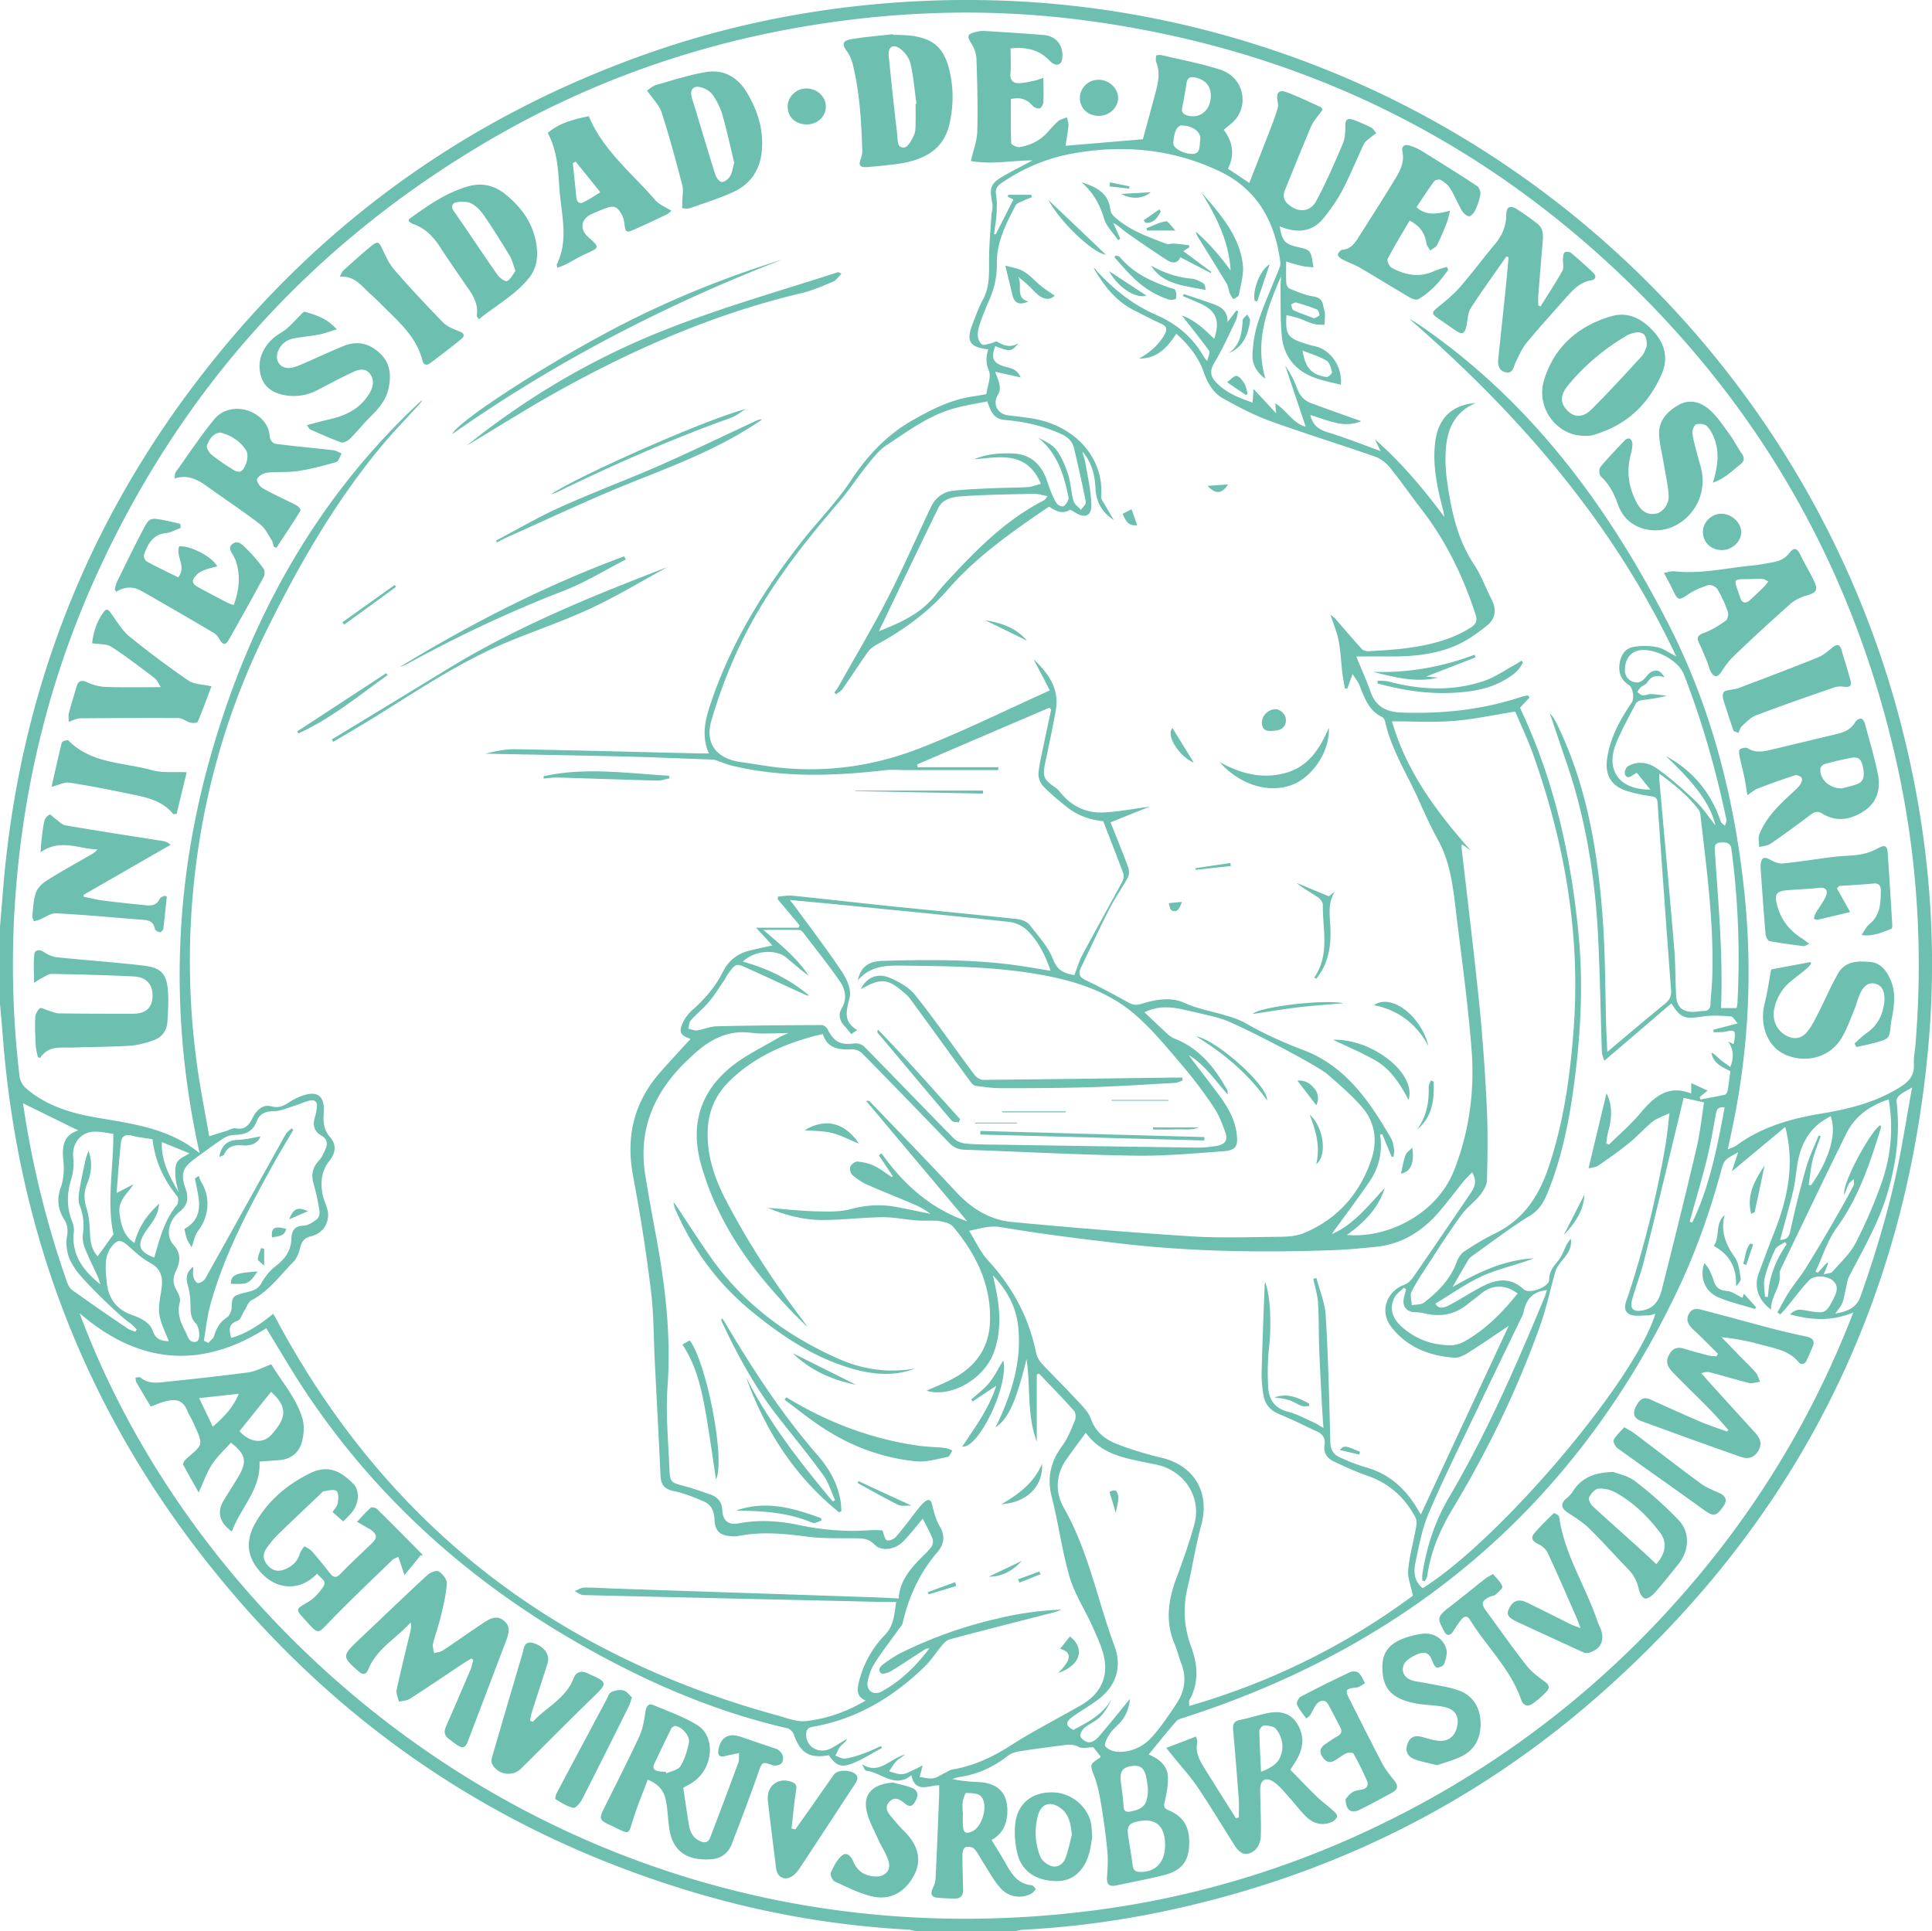 <svg xmlns="http://www.w3.org/2000/svg" xml:space="preserve" style="overflow:visible;enable-background:new 0 0 160.07 160" viewBox="0 0 160.07 160"><style>.st0{fill:#6dbfb0}</style><path d="M132.34 134.3c-.99-2.9-2.74-5.53-3.17-8.64-.02-.12-.41-.31-.44-.27-.57.55-1.15 1.1-1.65 1.71-.26.33-.12.62.32.82.33.15.68.43.83.75.84 1.81 1.63 3.64 2.43 5.47.08.18.14.37.28.76-.4-.15-.62-.21-.83-.32-1.19-.59-2.38-1.2-3.57-1.78-.72-.35-1.19-.18-1.53.52-.23.47-.04.74.73 1.09 1.81.83 3.62 1.68 5.43 2.5.14.07.35.09.5.04.98-.32 1.3-1.01.95-1.98-.09-.22-.21-.44-.28-.67z" class="st0"/><path d="M127.96 139.32c-.55-.39-1.1-.82-1.52-1.35-1.15-1.47-2.22-3-3.32-4.5-.42-.58-.36-.83.3-1.15.16-.08.37-.08.49-.19.23-.2.62-.54.56-.67-.14-.38-.48-.68-.77-1.04-.31.19-.51.28-.67.41-1.03.81-2.04 1.65-3.08 2.44-1 .77-.76.99-.3 1.9.21.41.5.39.75 0 .22-.33.43-.68.68-.98.21-.26.48-.34.7.01 1.37 2.24 3.37 4.08 4.25 6.64.16.48.54.61.95.33.42-.29.8-.63 1.15-1 .31-.32.22-.57-.17-.85zM110.44 150.02c-.44-.4-.93-.75-1.35-1.16-.74-.71-1.44-1.46-2.18-2.21.21-.35.54-.8.75-1.3.4-.95.29-1.9-.32-2.71-.58-.78-1.47-.87-2.36-.68-.76.16-1.5.41-2.26.56-.54.11-.59.42-.55.87.17 1.88.32 3.76.46 5.64.04.52.01 1.05.01 1.57l-.24.06c-.91-1.44-1.82-2.87-2.71-4.31-.36-.59-.65-1.21-.5-1.95.03-.15-.05-.32-.09-.51-.84.32-1.61.62-2.47.94.17.22.35.45.54.68.69.86 1.45 1.68 2.06 2.59 1.07 1.58 2.04 3.22 3.07 4.83.48.75 1.02.91 1.66.38.29-.24.49-.74.5-1.14.04-1.29-.04-2.58-.05-3.86-.01-.83.47-1.12 1.15-.64.48.34.86.83 1.26 1.27.49.54.92 1.15 1.45 1.64.59.55 1.32.73 2.1.38.18-.08.39-.29.41-.46.02-.14-.18-.34-.34-.48zm-4.29-4.65c-.23.77-.85 1.13-1.67 1.44-.06-1.2-.12-2.3-.14-3.4 0-.15.27-.44.4-.44.33.01.78.06.96.27.49.61.69 1.35.45 2.13zM120.9 140.09c-.86-.32-1.79-.43-2.7-.62-.43-.09-.89-.11-1.29-.26-.82-.3-.92-1.21-.22-1.72.23-.17.49-.31.75-.42.68-.27 1-.09 1.25.62.07.19.23.48.36.49.2.01.55-.14.6-.3.14-.39.28-.87.18-1.24-.25-.89-1.08-1.38-2.02-1.26-.52.07-1.05.2-1.54.39-1.26.49-1.76 1.23-1.74 2.46.02 1.43.56 2.22 1.85 2.68.37.13.77.22 1.16.28.7.1 1.42.11 2.11.25.83.17 1.2.69 1.11 1.4-.11.9-.62 1.44-1.46 1.41-.47-.01-.95-.18-1.42-.31-.53-.14-.97-.12-1.22.45-.27.61-.12 1.11.51 1.37.54.22 1.14.31 1.9.51.66-.24 1.46-.43 2.16-.81 1.07-.59 1.48-1.6 1.44-2.8-.07-1.2-.63-2.14-1.77-2.57zM114.51 146.1c-.92-1.75-1.8-3.51-2.69-5.28-.41-.81-.35-.89.57-.99.25-.03.47-.23.71-.35-.17-.29-.29-.64-.53-.86-.14-.13-.51-.16-.7-.07-1.38.65-2.75 1.33-4.1 2.04-.18.09-.38.5-.31.65.18.42.5.78.77 1.16.11-.1.25-.18.33-.3.18-.28.3-.6.5-.86.31-.41.77-.41.98-.02.34.62.66 1.25.99 1.88.18.33.13.57-.22.77-.37.2-.71.45-1.06.69-.36.26-.46.6-.21.98.23.37.55.61 1 .36.35-.19.66-.46 1.01-.62.17-.08.55-.06.6.04.4.71.76 1.45 1.09 2.2.18.4.04.68-.43.77-.26.05-.55.08-.76.22-.26.17-.46.45-.57.56.03.94.46 1.22 1.14.9.9-.43 1.77-.92 2.65-1.39.6-.32.61-.62.17-1.14-.34-.42-.68-.86-.93-1.34zM135.48 122.74c-.6-.46-1.43-.62-1.81-.77-1.68.04-2.68.54-3.37 1.63-.13.2-.3.38-.48.53-.55.45-.51.83.1 1.23s1.24.79 1.76 1.3c1.11 1.09 2.14 2.26 3.22 3.37.47.48.75 1.01.88 1.67.06.29.29.71.51.75.23.05.59-.23.8-.46.68-.77 1.31-1.57 1.95-2.36.91-1.12 1.02-2.62.05-3.66a31.65 31.65 0 0 0-3.61-3.23zm1.75 6.87c-.48-.45-.96-.91-1.45-1.35-1.28-1.16-2.58-2.3-3.84-3.47-.18-.17-.36-.56-.28-.72.15-.3.47-.68.75-.71.45-.05.98.07 1.38.28 1.5.81 2.71 1.99 3.74 3.34.61.8.5 1.7-.3 2.63zM74.7 82.08c.25.21.52.43.72.7 1.66 2.27 3.31 4.56 4.97 6.83.11.15.26.34.41.36.72.1 1.46.2 2.18.2 2.42 0 4.84-.01 7.27-.08 2.37-.07 4.74-.23 7.12-.36.21-.01.4-.13.61-.2-.01-.08-.03-.16-.04-.24h-.79c-5.22.07-10.44.14-15.66.19-.25 0-.58-.18-.73-.39-1.65-2.2-3.21-4.47-4.92-6.62-.51-.64-1.33-1.11-2.1-1.44-1.04-.45-1.95-.03-2.42.93.18-.09.31-.16.44-.23 1.25-.64 1.84-.57 2.94.35zM81.22 94.01c6.19.16 12.37.33 18.56.49 0-.09 0-.19.01-.28l-18.56-.51c-.01.11-.01.2-.01.3zM96.79 91.14h-4.68c0 .02.01.05.01.07h4.68c0-.02-.01-.05-.01-.07zM95.55 93.59c.64 0 1.28.02 1.92-.01.63-.02 1.28.09 1.87-.16h-3.82c0 .05.02.11.03.17zM88.28 92.09h-5.26c.01.03.02.05.03.08h5.24c0-.03 0-.05-.01-.08zM72.72 85.58c2.04 2.43 4.08 4.87 6.13 7.28.11.13.39.1.6.14l.09-.27c-2.25-2.48-4.45-5.01-6.8-7.41-.06.14-.06.22-.02.26zM105.59 115.79c.48.08.85.11 1.19.22.37.12.71.35 1.08.49.18.06.4.01.61.01 0-.07.01-.13.01-.2-.87-.45-1.74-.92-2.89-.52zM142.46 123.72c-.52-.24-1.08-.45-1.53-.78-1.84-1.35-3.64-2.75-5.45-4.12-.24-.18-.51-.32-.91-.56-.32.37-.67.67-.87 1.05-.08.14.12.55.3.68 2.35 1.7 4.73 3.36 7.08 5.06.88.64 1.09.64 1.71-.24.33-.48.22-.84-.33-1.09zM84.25 93.02h-3.46c0 .02.01.05.01.07h3.46c0-.02-.01-.04-.01-.07zM149.69 110.76c-1-.22-1.99-.44-2.98-.7-1.82-.48-3.64-.99-5.46-1.46-.46-.12-.99-.32-1.31.25-.33.59.01 1.01.42 1.39.11.11.23.2.34.31.55.54 1.09 1.08 1.63 1.62-.04.07-.07.14-.11.22-.23-.02-.46-.02-.68-.08-.67-.17-1.33-.34-1.99-.55-.62-.2-1.02-.01-1.3.57-.33.68.08 1.11.48 1.52.99 1.02 2.02 2 3.01 3.02.51.52.97 1.07 1.45 1.61-.03.05-.07.1-.1.14-.74-.27-1.5-.51-2.22-.82-1.38-.59-2.75-1.21-4.12-1.83-.53-.24-.86-.1-1.2.56-.3.6-.2.99.43 1.22 2.75 1.01 5.5 2.01 8.26 2.97.7.25 1.2-.01 1.5-.62.27-.55.04-.99-.33-1.39-1.17-1.28-2.33-2.56-3.5-3.85-.32-.35-.64-.72-.95-1.07.31-.12.56-.13.79-.06 1.05.28 2.09.6 3.15.86.29.07.62-.06.93-.09-.12-.26-.19-.57-.37-.77-.43-.5-.92-.96-1.39-1.44-.48-.5-.96-1-1.44-1.49 1.14.12 2.2.32 3.24.61 1.12.31 2.31.46 3.14 1.45.21.26.53.2.69-.16.15-.34.3-.69.45-1.04.24-.49.09-.78-.46-.9zM62.2 108.6c2.64 2.17 5.45 4.05 8.81 4.92 1.61.41 3.23.49 4.8-.12-2.03.36-4.15.15-6.27-.78-4.26-1.87-7.91-4.55-10.62-8.39-.97-1.38-1.88-2.8-2.81-4.2l-.3-.42c.01.25.08.45.17.65 1.41 3.26 3.47 6.07 6.22 8.34zM65.67 112.12c1.48 1.44 3.27 2.23 5.25 2.62-1.75-.87-3.5-1.75-5.25-2.62zM56.54 111.41c1.12 1.69 1.55 3.55 1.89 5.43.34 1.88.59 3.77.89 5.74.8-1.54-.76-9.61-2.17-11.51-.18.1-.37.21-.61.34zM142.31 107.47c.98.44 2.05.67 3.08.99l.12-.12c-.33-.37-.66-.74-1.02-1.14-.06.17-.1.28-.12.34-.44-.2-.86-.54-1.31-.57-.63-.05-.91-.31-1.08-.86-.1-.34-.25-.66-.41-.98-.08-.15-.21-.28-.35-.47-.43 1.09 0 2.33 1.09 2.81zM104.98 91.17c.1-1.18-4.14-4.98-5.88-5.3 2.35 1.45 4.3 3.1 5.88 5.3zM67.77 120.62c-2.92-3.35-5.33-7.04-7.59-10.84-.11-.19-.23-.37-.35-.55-.07.11-.08.18-.05.23 1.33 2.86 2.84 5.62 4.81 8.11 1.22 1.55 2.48 3.08 3.63 4.68.44.6.65 1.37.97 2.06-.07.03-.13.07-.2.1-2.69-3.22-5.27-6.52-7.18-10.3 1.59 4.42 4.03 8.24 7.71 11.2.06-.03.12-.06.19-.09-.01-.22-.02-.43-.04-.65-.2-1.51-.91-2.81-1.9-3.95zM78.9 120.18c-.2-.07-.39-.17-.6-.2-.77-.08-1.55-.09-2.31-.2-3.89-.57-7.49-1.95-10.84-4-.05.07-.1.13-.15.2 1.15.85 2.26 1.77 3.47 2.52 2.28 1.43 4.79 2.34 7.47 2.59.84.08 1.73-.2 2.58-.37.16-.02.26-.34.38-.54zM71.05 122.88c1.11.61 2.21 1.24 3.34 1.8.3.15.71.06 1.14.08-1.55-.71-2.98-1.37-4.4-2.03-.03.06-.06.1-.08.15zM108.84 90.13c-.31-.35-.69-.64-1.35-.59.57.74 1.05 1.37 1.57 2.05.26-.58.14-1.07-.22-1.46zM18.17 95.87c.16-.08.36-.11.4-.21.32-.72.89-.8 1.59-.75.61.04 1.19-.14 1.42-.74-.63.1-1.24.26-1.85.28-.85.01-1.4.44-1.56 1.42zM21.36 104.33c-.01.13.26.28.53.55v-1.38c-.08-.03-.17-.06-.25-.09-.1.3-.25.6-.28.92zM19.13 106.38c.35 0 .68.03 1.01-.01.2-.02.42-.1.57-.23.23-.2.39-.47.64-.78-1.86.1-2.22.31-2.22 1.02zM16.47 97.44c-.11.07-.22.13-.32.2.27 1.54.93 3.18-.87 4.19.07.3.1.55.19.79s.25.46.4.73c.2-.53.27-1.01.53-1.34.92-1.19 1.06-2.76.3-4.02-.11-.17-.16-.36-.23-.55zM109.05 96.47c.96-.75.59-3.13-.54-4.11.5 1.32.9 2.61.54 4.11zM76.87 131.93c.02.06.04.12.07.18l2.28-.69c-.03-.11-.05-.22-.08-.32-.76.27-1.52.55-2.27.83zM22.54 102.54c.46-.12 1.02-.05 1.17-.71-.97-.27-1.27-.09-1.17.71zM23.95 101.04c.59-.26 1.08-.47 1.57-.68-.88-.38-1.19-.23-1.57.68zM71.16 94.76c-1.18-1.77-2.79-2.13-4.49-1.11.78.07 1.54.05 2.27.23.72.18 1.39.55 2.22.88zM52.36 140.65c-.22-.19-.43-.51-.71-.58-.31-.08-.71 0-1.01.15-.2.1-.3.42-.42.66-1.37 2.58-2.75 5.15-4.11 7.73-.08.14-.13.45-.08.48.47.28.95.59 1.46.71.18.04.56-.37.71-.65 1.32-2.58 2.61-5.18 3.9-7.77.09-.19.14-.38.26-.73zM83.12 112.72c-.42.69-.72 1.33-1.15 1.85-.43.52-.99.94-1.5 1.4.04.05.07.11.11.16.65-.43 1.3-.87 1.96-1.3-.58 1.84-1.73 3.41-2.82 5.04 1.36.19 3.9-5.13 3.4-7.15zM73.75 150.42c-.3-.37-.44-.79 0-1.18.42-.37.78-.14 1.13.13.3.23.57.47.88.01.37-.55.34-1-.18-1.22-.5-.21-1.05-.3-1.58-.45-1.54.09-2.44.83-2.23 2.16.13.86.61 1.68.97 2.5.28.64.71 1.24.89 1.9.2.73-.33 1.25-1.08 1.22-.88-.03-1.51-.42-1.86-1.25-.17-.41-.51-.84-.95-.47-.41.36-.69.91-.91 1.43-.07.16.14.61.32.7 1 .46 2.01.97 3.07 1.23 1.53.37 2.77-.33 3.52-1.76.63-1.2.36-2.42-.75-3.56-.45-.43-.85-.91-1.24-1.39zM64.76 146.1c.3-.46.02-1.03-.51-1.21-.96-.32-1.93-.65-2.89-.98-1-.34-1.66.05-1.84 1.09-.07.44.09.63.56.51.35-.09.71-.15 1.16-.25-.03.35.01.58-.06.78-.77 2.08-1.55 4.16-2.34 6.23-.16.43-.48.46-.87.28-.56-.27-.8-.76-.89-1.32-.17-1.02-.31-2.04-.47-3.09.29-.17.65-.34.96-.58 1.53-1.18 1.71-3.67.22-4.6-1.11-.7-2.39-1.14-3.62-1.66-.41-.17-.62.03-.69.51-.1.71-.22 1.45-.52 2.09-.95 2.05-1.99 4.07-2.99 6.1-.32.64-.25.84.38 1.14.26.12.52.24.78.37 1 .48.96.45 1.27-.58.35-1.16.83-2.28 1.26-3.46.92.35 1.34.94 1.5 1.68.16.75.17 1.54.28 2.31.24 1.78 1.31 2.76 3.5 2.6.8-.06 1.39-.5 1.68-1.24.77-1.99 1.52-3.98 2.23-5.99.3-.85.3-.87 1.19-.55.22.06.62-.03.72-.18zm-9.55.84c-.02-.04-.04-.09-.06-.13-.2-.01-.4-.01-.6-.04-.35-.06-.51-.26-.34-.62.46-.98.93-1.96 1.41-2.93.05-.1.24-.22.35-.2.53.06 1.22.84 1.11 1.37-.14.68-.35 1.39-.71 1.97-.19.31-.76.4-1.16.58zM71.01 147.18c-.25-.53-1.56-.62-1.91-.14-.58.81-1.15 1.63-1.72 2.45-.49.7-.99 1.4-1.48 2.1-.11-.03-.21-.05-.32-.08.11-.98.2-1.95.34-2.93.05-.36.19-.71-.26-.9-1.14-.48-2.18.29-2.04 1.52.21 1.87.45 3.74.68 5.61.1.78.77 1.08 1.4.61.24-.18.44-.44.61-.7 1.54-2.33 3.07-4.67 4.6-7.01.09-.14.17-.39.1-.53zM143.83 106.58c.2-.2.42-.45.39-.65-.1-.6-.16-1.28-.49-1.75-.76-1.07-1.19-2.16-.84-3.5-.82.7-.36 1.78-.9 2.56 1.36.75 1.91 1.84 1.84 3.34zM145.25 103.12c-.07-.03-.15-.06-.22-.08-.44.47-.4 1.12-.61 1.68.09.03.17.06.26.1.19-.57.38-1.13.57-1.7zM145.38 100.42c.29-1.33.57-2.66.82-3.86-.71 1.12-1.54 2.35-1.11 4.02.15-.08.28-.1.29-.16zM87.28 148.52c-1.71-.06-2.96.88-3.16 2.56-.1.85-.02 1.78.2 2.61.39 1.44 1.63 2.19 3.28 2.18 1.21 0 2.16-.77 2.6-2.17.16-.52.22-1.08.29-1.47-.03-.41-.04-.66-.06-.9-.17-1.51-1.57-2.76-3.15-2.81zm1 5.43c-.18.5-.64.83-1.15.68-.37-.11-.8-.44-.94-.79-.44-1.09-.5-2.25-.2-3.39.26-1.01 1.04-1.24 1.88-.63.6.44.85 1.11.93 2.23-.16.63-.29 1.28-.52 1.9zM88.65 135.6c-.27.33-.53.67-.82 1.02 1.01.3.96.89-.16 2.01 1.79-.6 2.3-1.99.98-3.03zM48.63 138.63c-.5-.23-.92-.05-1.1.42-.64 1.7-2.28 2.41-3.39 3.63-.08-.04-.15-.08-.23-.12.06-.24.09-.49.17-.73.42-1.33.86-2.66 1.28-3.98.23-.72-.24-1.42-1.18-1.7-.75-.22-.76.41-.89.86-.85 2.87-1.69 5.74-2.53 8.61-.05.17-.06.41.02.56.49.9 1.69 1.07 2.4.36 1.97-1.95 3.92-3.93 5.91-5.86 1.34-1.3 1.24-1.27-.46-2.05zM82.97 124.64c2.12-.13 3.46-1.49 3.37-3.35-.64 1.52-1.86 2.48-3.37 3.35zM81.93 130.64c.98.04 2-.47 2.72-1.3-.89.43-1.75.84-2.72 1.3zM84.35 130.86c.04.09.07.19.11.28.59-.23 1.18-.47 1.76-.7-.04-.07-.08-.15-.11-.22-.59.22-1.18.43-1.76.64zM41.73 134.28c-.67-.53-1.27-.07-1.82.29-1.09.72-2.15 1.49-3.25 2.21-.19.13-.47.13-.7.2-.03-.26-.14-.55-.08-.79.18-.75.46-1.48.64-2.24.21-.9.44-1.81.5-2.73.02-.34-.35-.81-.67-1.01-.18-.12-.72.09-.95.31-1.94 1.79-3.84 3.63-5.76 5.44-1.29 1.22-1.29 1.36.05 2.51.02.01.03.03.05.05.34.29.6.24.77-.18.69-1.73 2.34-2.58 3.51-3.9.06.25.04.46 0 .66-.39 1.64-.8 3.27-1.16 4.92-.06.3.12.66.19.99.3-.08.65-.08.9-.24 1.51-.97 3-1.98 4.5-2.98.19-.13.4-.24.6-.36.05.03.11.07.16.1-.08.28-.12.57-.23.83-.67 1.57-1.34 3.14-2.03 4.7-.19.44-.13.77.25 1.04.2.14.38.3.59.44.57.38.76.32 1.01-.34 1.02-2.69 2.05-5.39 3.07-8.08.24-.65.53-1.32-.14-1.84zM23.22 120.98c.98-.1 1.61-.69 1.82-1.6.14-.58.18-1.26.02-1.83-.52-1.74-1.75-3.09-2.58-4.5-.72.26-1.3.59-1.91.67-2.35.31-4.71.56-7.08.81-.64.07-1.29.09-1.84-.38-.08-.07-.27-.01-.42 0 .02.12 0 .27.06.37.39.68.8 1.36 1.2 2.03.38-.14.79-.32 1.21-.43.79-.2 1.44-.19 1.83.8.1.27.27.51.39.77 1.04 2.23.9 1.92-.54 3.25-.11.1-.24.33-.2.42.38.74.8 1.45 1.28 2.31.43-.93.69-1.7 1.12-2.35.43-.65 1.03-1.19 1.55-1.78 1.22.96 1.35 1.53.67 2.73-.41.71-.87 1.4-1.29 2.1-.55.91-.31 1.84.7 2.53.72-1.97 2.42-3.49 2.29-5.79.63-.05 1.18-.08 1.72-.13zm-5.59-2.76c-.37-.78-.72-1.51-1.13-2.37 1.1-.12 2.12-.23 3.28-.36-.49 1.21-1.27 1.95-2.15 2.73zm2.21.37c.87-1.08 1.74-2.17 2.62-3.26 1.36 1.23 1.32 2.12.03 3.55-.7.79-1.8.65-2.65-.29zM32.52 129.25c.11-.11.3-.15.48-.25.19.56.36 1.06.51 1.52.5-.61.93-1.13 1.35-1.66.21.11.16-.04.05-.14-1.22-1.23-2.43-2.46-3.67-3.68-.11-.11-.44-.19-.52-.11-.41.36-.77.78-1.14 1.17.3.17.6.34.9.52.08.04.16.08.23.13.55.4.57.68.09 1.14-.86.83-1.75 1.65-2.58 2.51-.37.39-.61.32-.9-.06-.48-.61-.97-1.22-1.48-1.8-.16-.18-.41-.28-.62-.42-.12.19-.3.37-.36.59-.22.7-.68 1.12-1.35 1.36-.55.2-.99.04-1.36-.4-.36-.43-.4-.89-.09-1.34.28-.4.58-.79.92-1.13 1.16-1.13 2.34-2.24 3.52-3.36.11-.11.23-.26.36-.28.35-.05.83-.18 1.02-.01.19.16.16.67.1 1.01-.04.25-.27.48-.43.73.31.27.58.51.89.78.3-.32.57-.56.78-.84.53-.7.59-1.74.05-2.28-1.02-1.03-2.08-1.62-3.59-.87-1.9.94-3.5 2.28-4.55 4.17-.86 1.56-.63 2.92.61 4.18 1.34 1.36 3.2 1.37 4.54-.04.22.36.84.56.51 1.07-.32.51-.78 1-1.29 1.3-1.02.61-1.06.55-.19 1.5.04.05.09.1.13.15.96 1.04.89.98 1.86-.03 1.7-1.76 3.47-3.43 5.22-5.13zM61 125.16c.04.01.09.02.13.02 2.11.01 4.2.16 6.19 1 .19.08.49-.11.74-.18l-.03-.2c-2.28-.84-4.56-1.5-7.03-.64zM91.62 21.1c-1.6-1.53-3.18-3.04-4.77-4.54 1.07 1.95 3.76 4.44 4.77 4.54zM94.98 24.49c-1.01-.66-2.04-1.34-3.09-2.02.73 1.35 2.22 2.31 3.09 2.02zM95.34 15.93c-.81.05-1.62.09-2.44.14.88.49 1.84.38 2.44-.14zM93.58 15.44l-1.62-.33-.03.34 1.62.18c.01-.06.02-.12.03-.19zM84.81 22.49c-.44-.26-.99-.33-1.52-.49.23.97.42 1.7.59 2.44.15.69.6.88 1.32.54-1.14-.3-.44-1.39-.85-2.04.52.38.96.81 1.4 1.26.63.64 1.22.72 1.63.3-.38-.27-.78-.52-1.15-.82-.48-.39-.89-.88-1.42-1.19zM102.97 21.91c-.3-2.45-1.92-4.21-3.44-5.99 1.24 2.01 2.29 4.08 2.43 6.5-.85-1.18-1.79-2.27-2.88-3.22.04.27.19.46.31.66.76 1.22 1.52 2.44 2.26 3.67.13.22.13.5.23.75.07.18.2.35.3.52.16-.12.44-.22.47-.37.14-.84.42-1.71.32-2.52zM98.53 20.5c0-.06-.01-.12-.01-.18-.4-.05-.8-.1-1.21-.13-.24-.02-.51.08-.72 0-1.51-.58-3.05-1.12-4.27-2.24-.15-.14-.3-.35-.32-.54-.15-1.45-1.22-1.93-2.4-2.31.94.82 1.52 1.8 1.87 3.01.19.65.77 1.19 1.17 1.79l.18-.12c-.19-.43-.39-.86-.58-1.3.46.23.77.57 1.14.83 1.08.76 2.18 1.51 3.29 2.23.39.25.86.37 1.13-.22.87.45 1.69.88 2.51 1.3.02-.03.03-.06.05-.09-.76-.56-1.52-1.13-2.32-1.72.19-.12.34-.22.49-.31zM98.73 23.09c-1.21-.11-2.32-.49-3.37-1.08 1.04 1.62 2.83 1.65 4.52 2.02-.01-.22-.05-.47-.18-.55-.29-.17-.63-.36-.97-.39zM96.97 23.86c-1.59-.54-3.08-1.23-4.19-2.56-.07-.08-.22-.09-.33-.13l-.12.15c.49.54.96 1.09 1.47 1.6.87.87 1.89 1.54 3.07 1.91.17.05.53-.01.56-.1.07-.2.03-.47-.05-.68-.04-.11-.27-.14-.41-.19zM101.75 40.14c-.62.04-1.14.08-1.7.12.65.7 1.18.69 1.7-.12z" class="st0"/><path d="M94.9 18.46c.7.06.99-.42 1.27-.93l-.12-.18-1.29.9c.04.07.09.14.14.21zM101.98 71.76c-.01-.08-.03-.17-.04-.25-.97.14-1.93.29-2.9.43.01.05.02.09.02.14.98-.11 1.95-.21 2.92-.32zM105.51 60.55c.68-.02 1.05-.34 1.03-.92-.02-.46-.48-.89-.92-.86-.58.03-1.1.58-1.07 1.14.03.6.41.71.96.64zM98.91 63.2c-.57-.93-1.17-1.9-1.76-2.86-.58.5.47 2.3 1.76 2.86zM95.05 19.1h2.33c-.32-.33-.59-.79-.78-.76-.55.08-1.08.37-1.62.57.02.06.05.13.07.19zM97.92 74.73c-.46.04-.77.08-1.09.11.08.21.1.53.25.6.4.2.63-.07.84-.71zM101.05 63.15c1.7 1.91 4.1 2.62 6.03 1.87 1.69-.65 3.12-2.81 3.02-4.72-.74 1.73-1.7 3.25-3.63 3.76-1.88.5-3.64.07-5.42-.91zM94.22 43.52c-.17-.47-.31-.88-.47-1.32-.33.17-.53.27-.74.38.35.8.58.99 1.21.94zM145.55 59.25c2.12-.8 4.25-1.54 6.39-2.28.24-.08.52-.11.77-.07.6.07.74-.05.58-.63-.23-.81-.48-1.61-.72-2.42-.13-.45-.35-.51-.72-.22-.38.3-.75.65-1.19.83-2.18.88-4.38 1.71-6.57 2.54-.44.17-1.2.14-1.31.41-.15.38.14.95.28 1.43.17.58.38 1.15.57 1.73.13.05.27.1.4.16.1-.2.16-.45.32-.59.37-.34.75-.73 1.2-.89zM150.04 67.49c.33-.25.58-.29.94-.07 1.18.72 2.36.5 3.45-.21 1.09-.71 1.4-1.83 1.16-3.04-.29-1.43-.71-2.84-1.09-4.25-.04-.15-.21-.38-.31-.38a.62.62 0 0 0-.47.28c-.35.62-.92.86-1.57 1.01-1.81.43-3.62.87-5.43 1.3-.65.16-1.29.27-1.92-.13-.15-.09-.49-.02-.66.1-.09.07-.05.39-.01.58.12.6.29 1.2.41 1.81.08.4.14.81.23 1.4.39-.26.61-.46.86-.55 1.03-.39 2.06-.77 3.1-1.1.15-.05.49.09.55.23.07.14-.04.43-.16.59-.25.31-.56.57-.85.84-1.01.94-1.99 1.92-2.5 3.23-.12.31-.02.7-.02 1.06.32-.09.69-.1.95-.28 1.13-.78 2.24-1.59 3.34-2.42zm1.14-4.18c.7-.2 1.41-.36 2.13-.5.44-.09.82-.06.98.51.23.88.16 1.42-.37 1.63-.51.2-1.05.3-1.33.38-1.07-.01-1.83-.79-1.77-1.61 0-.15.2-.37.36-.41zM148.35 50.03c.37-.33.88-.56 1.37-.7.77-.23.93-.44.58-1.18-.34-.72-.76-1.4-1.11-2.12-.3-.63-.53-.73-.96-.18-.42.54-.96.68-1.55.78-.52.09-1.05.19-1.58.24-2.11.2-4.2.71-6.35.47-.26-.03-.54.07-.89.13.3.57.56 1.02.78 1.5.36.79.51.79 1.2.3.51-.36 1.11-.6 1.71-.79.2-.06.62.14.74.34.35.59.64 1.22.86 1.87.08.21-.01.64-.18.75-.57.4-1.18.79-1.83 1.02-.51.19-.57.39-.37.82.24.52.46 1.05.68 1.58.11.27.16.56.3.81.28.49.56.46.87-.01.3-.46.63-.92 1.02-1.29a160.2 160.2 0 0 1 4.71-4.34zm-3.22-2.05c.31-.01.62-.03.93 0 .14.01.27.12.45.2-.15.19-.22.3-.31.39-.39.39-.79.77-1.19 1.14-.38.35-.69.27-.84-.21-.53-1.63-.74-1.49.96-1.52zM102.46 31.15c-.22-.04-.49.31-.79.52.61.42 1.07.74 1.54 1.05.05-.02.11-.04.16-.06-.08-.29-.11-.61-.26-.86-.16-.26-.4-.61-.65-.65zM154.95 79.71c-1.01-.09-2.07-.08-2.66.95-.6 1.05-1.08 2.18-1.63 3.26-.28.55-.55 1.12-.94 1.59-.34.42-.86.64-1.44.43-.96-.35-1.48-1.28-1.29-2.29.18-.92.62-1.7 1.35-2.31.45-.37.91-.71 1.35-1.08.14-.12.26-.28.38-.43-.03-.04-.06-.07-.09-.11-1.14.22-2.29.43-3.23.61-.2 1.04-.32 1.95-.55 2.84-.44 1.73.23 3.52 1.63 4.18 1.71.8 3.71.31 4.7-1.26.45-.72.74-1.55 1.07-2.35.21-.49.32-1.02.55-1.49.23-.47.61-.89 1.21-.74.65.17.78.73.77 1.32 0 .15-.02.31-.05.46-.16.94-.57 1.71-1.37 2.27-.38.26-.71.6-1.06.91.05.1.11.2.16.29.51-.12 1.01-.21 1.51-.35 1.21-.33 1.21-.33 1.34-1.53.02-.2.06-.39.1-.59.19-1.03.32-2.07-.12-3.08-.32-.75-.8-1.42-1.69-1.5z" class="st0"/><path d="M157.62 60.48c-6.6-26.22-26.23-47.53-51.83-56.22C94.91.56 83.74-.71 72.3.37c-6.42.61-12.67 1.95-18.75 4.1-14.4 5.1-26.44 13.59-35.98 25.51C7.29 42.82 1.54 57.49.24 73.89L0 76.8v6.4c.08.93.17 1.85.24 2.78 1.32 16.89 7.34 31.91 18.12 44.96 10.57 12.79 23.89 21.46 39.83 26.07a76.232 76.232 0 0 0 17.03 2.88c.22.01.43.08.65.12h8.27c.22-.04.43-.1.65-.11 3.98-.21 7.91-.73 11.81-1.56 13.29-2.83 25.18-8.58 35.44-17.49 16.7-14.51 25.99-32.86 27.79-54.91.69-8.6-.1-17.09-2.21-25.46zM5.52 106.14a78.909 78.909 0 0 1-3.61-14.7c-.01-.04.02-.08 0-.02 1.5.74 3.03 1.49 4.58 2.25-1.25.39-1.36 1.33-1.24 2.49.08.73.03 1.54-.21 2.22-.35.98-.25 1.82.28 2.66.29.46.32.9.22 1.45-.09.48-.02 1.02.11 1.5.11.42.36.81.6 1.18.54.85 3.64 3.87 4.49 4.44.22.15.39.36.59.55-.04.06-.08.13-.12.19-.23-.09-.48-.15-.67-.29A191.5 191.5 0 0 1 6 106.91c-.23-.16-.39-.49-.48-.77zm3.88-3.86c-.46.64-.87 1.22-1.31 1.82-.38-.41-.58-.97-.62-1.64-.04-.79-.06-1.6-.3-2.34-.24-.75-.22-1.42.08-2.12.35-.84.41-1.85.07-2.64-.12.38-.2.59-.25.82-.18.84-.37 1.67-.5 2.51-.06.4-.1.85.04 1.21.3.77.37 1.53.26 2.35-.05.37.02.79.15 1.15.32.8.71 1.57 1.07 2.36.1.21.15.44.23.67-1.42-1.14-2.43-2.46-2.2-4.38.03-.27-.04-.58-.14-.83-.47-1.17-.44-2.32-.08-3.52.17-.56.24-1.18.17-1.75-.14-1.2.61-2.18 1.81-2.18.5 0 1.01.11 1.51.18.01 2.84-.56 5.65.01 8.33zm17.25-8.17c.41.23.52.61.35 1.03-.15.36-.32.75-.58 1.03-.55.59-.65 1.21-.43 1.96.21.72.36 1.46.48 2.2.04.22-.05.57-.21.69-.32.25-.73.53-1.11.54-.8.02-.99.49-1.01 1.11-.03 1.01-.56 1.67-1.32 2.26-.47.36-.87.87-1.16 1.39-.35.64-.96.68-1.51.83-.87.24-.93.31-.96 1.21-.01.28-.17.66-.38.8-.59.38-.88.9-1.07 1.54-.07.22-.31.39-.48.58-.12-.06-.25-.13-.37-.19.17-.99.27-2.01.54-2.98 1.14-4.12 3.12-7.86 5.17-11.57.54-.98 1.13-1.94 1.7-2.91l-.14-.14c-.16.16-.37.29-.48.48-2.23 3.99-4.44 7.98-6.67 11.97a.87.87 0 0 1-.59.38c-.13.01-.34-.29-.39-.48-.07-.25-.02-.53-.02-.88-.61.47-.61.98-.44 1.58.13.47.2.97.21 1.46.01.61-.03 1.21.46 1.67.02.02.03.03.04.05.31.52.31 1.39-.03 1.46-.6.12-.69-.47-.88-.82-.4-.76-.73-1.55-.47-2.48.08-.28-.12-.69-.28-.98-.29-.51-.32-.99-.07-1.52.37-.78.51-1.48-.19-2.25-.66-.73-.4-2 .51-2.72.7-.55.78-1.14.5-1.93-.43-1.24-.24-1.73.82-2.5.77-.56 1.53-1.14 2.33-1.66.26-.17.61-.27.92-.28.85-.02 1.5-.25 1.83-1.13.22-.58.67-.83 1.36-.83.57 0 1.14-.26 1.7-.43.46-.14.9-.36 1.37-.46.42-.09.62.17.55.6-.04.26-.08.53-.16.78-.2.66-.08 1.18.56 1.54zM14.68 96.3c-.19.33-.17.81-.14 1.22.02.43.16.84.25 1.27-.7-1.27-1.45-2.52-1.38-4.16.85.35 1.59.65 2.28.94-.37.24-.83.41-1.01.73zm0 2.82c.12.15.11.58-.02.73-1.06 1.27-1.43 2.82-1.88 4.35-1.28-.48-1.46-1.02-.71-2.16.45-.67 1.04-1.27 1.11-2.29-1.05.95-1.71 1.98-2.04 3.25-.88-.6-1.09-1.43-1.23-2.4-.16-1.14.65-1.67 1.15-2.47-.4.21-.8.41-1.4.73.12-1.49.21-2.84.36-4.19.05-.48.34-.72.9-.57.55.15 1.13.2 1.72.3.2 1.81.92 3.35 2.04 4.72zm-3.99 4.17c.55.51 1.13 1.02 1.78 1.37.88.48 1.03 1.19.92 2.07-.09.72-.29 1.47-.19 2.16.11.78.52 1.52.78 2.25-.51-.04-1.05-.07-1.32-.85-.27-.77-1.07-1.09-1.8-1.36-1.21-.44-1.85-1.33-2-2.57-.08-.61-.13-1.24-.08-1.86.03-.39.19-.83.43-1.15.53-.7.82-.65 1.48-.06zm128.19 29.42a78.493 78.493 0 0 1-22.09 17.26c-8.39 4.42-17.3 7.25-26.71 8.4-40.94 5-72.84-20.94-83.49-49.56 4.89 4.22 10.04 4.69 15.47 1.25 1.08 1.76 2.13 3.57 3.28 5.3 5.77 8.64 13.27 15.41 22.24 20.61 5.56 3.22 11.38 5.8 17.67 7.24.21.05.46.32.53.54.54 1.52 1.3 1.98 2.89 1.69.61.89 1.04 1.07 2.06.64.81-.34 1.56-.82 2.34-1.24-.03-.05-.05-.11-.08-.16-.47.21-.93.44-1.42.61-.5.18-1.01.35-1.53.43-.26.04-.54-.15-.82-.24.13-.26.22-.54.4-.76.17-.21.43-.34.57-.64-.43.25-.85.52-1.28.76-.97.55-2.07-.01-2.12-1.05-.02-.44.14-.64.57-.71 3.63-.63 6.63-2.45 9.24-4.97.57-.55.99-1.24 1.51-1.85.16-.19.38-.37.61-.43 2.7-.72 5.4-1.41 8.11-2.1.36-.09.73-.17 1.08-.36-.57.04-1.14.07-1.71.13-.62.07-1.23.15-1.85.26-.59.1-1.18.23-1.76.37a36.21 36.21 0 0 0-7.82 2.77c-.51.25-1 .57-1.47.91-.27.2-.66.48-.3.84.11.11.6-.04.84-.19.94-.57 1.85-1.19 2.78-1.78.1-.07.23-.09.38-.09-1.1 1.45-2.36 2.7-3.95 3.57-.69.37-1.31-.08-1.16-.85.1-.53.31-1.08.6-1.53.62-.97 1.33-1.88 2-2.82.1-.14.25-.28.29-.44.5-2.19 1.4-4.18 2.88-5.9.55-.64.68-1.33.2-2.14-.32-.54-.48-1.18-.63-1.8-.1-.43-.3-.48-.59-.26-.24.18-.44.43-.63.68-.59.75-1.15 1.52-1.78 2.24-.16.19-.56.36-.75.29-.18-.07-.23-.48-.38-.83-.28 0-.7-.03-1.12 0-1.96.14-3.88-.03-5.82-.44-1.62-.34-3.3-.45-4.97-.13-.81.16-1.3-.21-1.34-1.06-.03-.72-.38-1.11-.99-1.33-.75-.26-1.5-.53-2.27-.73-.95-.25-1.08-.31-1.12-1.26-.09-2.33-.33-4.68-.16-6.99.3-4.24-.2-8.38-.97-12.52-.31-1.66-.61-3.32-.88-4.98-.6-3.74.71-6.8 3.36-9.38.13-.12.26-.24.39-.37 1.41-1.35 2.95-2.3 5.04-2.03.96.12 1.95.02 3.08.02-.34.16-.56.24-.76.35-1.33.79-2.76 1.46-3.96 2.42-2.6 2.1-3.44 4.85-2.53 8.11 1.03 3.66 2.9 6.85 5.32 9.74 1.1 1.31 2.26 2.57 3.52 3.76-.14-.19-.27-.39-.41-.58-2.37-3.12-4.5-6.39-6.32-9.86-.98-1.86-1.66-3.83-1.55-5.99.08-1.54.67-2.84 1.75-3.92 2-1.99 4.47-3.09 7.15-3.8.19-.05.39-.09.63-.15.39 1.23 1.37 1.32 2.45 1.27.28-.01.64.15.83.35 2.42 2.46 4.81 4.93 7.2 7.41.36.38.75.54 1.28.56 4.68.16 9.37.42 14.05.49 2.44.04 4.88-.18 7.32-.36 1.13-.08 1.3-.42 1.15-1.54-.16-1.14-.72-2.1-1.37-3-.84-1.16-1.75-2.28-2.6-3.44 1.31.79 2.17 2.06 3.24 3.28-.02-.21 0-.3-.04-.37-1.03-1.86-2.31-3.47-4.39-4.28-.28-.11-.52-.33-.74-.54-.57-.52-1.12-1.06-1.73-1.63.99-.49 1.96-.48 2.95-.28.82.17 1.64.37 2.46.56.34.08.69.17 1.03.28 1.24.39 7.86 3.81 8.74 4.59.98.86 1.99 1.72 2.85 2.71 1.07 1.23 1.28 2.78.79 4.27-.94 2.87-2.82 5.02-5.65 6.18-.78.32-1.73.29-2.61.3-2.27.03-4.54.1-6.79-.05-4.94-.32-9.88-.72-14.81-1.19-1.82-.18-3.32-1.14-4.58-2.5-2.33-2.5-4.71-4.95-7.08-7.42-.07-.08-.17-.14-.36-.11 2.79 3.33 5.59 6.65 8.38 9.98-3.03-1.03-5.28-3.06-7.11-5.64l-.21.18 1.14 1.71a.55.55 0 0 1-.07.09c-.49-.32-.95-.69-1.47-.94-.42-.2-.91-.31-1.38-.35-.19-.02-.51.23-.59.42-.07.19.02.57.18.7.38.33.82.62 1.28.82 1.24.55 2.5 1.04 3.74 1.57.5.21.99.47 1.44.82-.94-.19-1.88-.39-2.82-.57-1.26-.23-2.48-.17-3.75.17-.94.26-1.98.21-2.97.19-1.26-.03-2.52-.18-3.95-.29 1.55.64 3.01 1.01 4.52 1.01 1.66 0 3.32-.21 4.99-.23.96-.01 1.93.2 2.89.27.61.05 1.23-.03 1.83.05.41.06.91.19 1.15.48 1.9 2.27 3.16 4.82 3.04 7.88-.07 1.94-.98 3.4-2.57 4.41-.86.54-1.85.9-2.68 1.29 2.01.6 4.8-.96 5.6-3.26.63-1.81.48-3.63.08-5.46-.05-.23-.1-.46-.19-.85 1.25 1.31 1.96 2.72 2.11 4.36.27 2.78-.53 5.35-1.69 7.84-.05.11-.12.22-.21.41 1.1-.74 1.71-2.14 2.58-5.66.35 2.27.01 4.62.85 6.83v-5.56c.06-.02.12-.05.19-.07.97 1.02 1.96 2.03 2.9 3.09.15.16.16.58.06.8-.29.71-.58 1.46-1.03 2.08-.98 1.32-1.29 2.67-.87 4.3.56 2.19.84 4.45 1.48 6.62.43 1.44 1.31 2.75 1.92 4.14.4.92.87 1.87.99 2.85.19 1.57-.58 2.79-1.95 3.58-1.94 1.12-3.95 2.13-5.83 3.34-1.52.98-3.1 1.71-4.88 2.01-.21.04-.4.19-.6.28-.32.15-.63.39-.96.44-.36.06-.75-.06-1.12-.1.07-.3.15-.6.24-.97-.23.12-.46.25-.71.36-.32.14-.65.35-.99.37-.36.02-.72-.14-1.08-.23.19-.27.35-.56.56-.8.17-.19.42-.33.78-.6-1.28.33-2.16 1.73-3.59.8.12.19.23.53.36.55 1.25.12 2.35 1.5 3.74.37.33 1.52 1.39.84 2.3.83 0 .27.01.52 0 .78-.09 2.33-.18 4.66-.3 6.99-.01.28-.14.56-.25.82-.19.45-.06.69.42.73.47.04.93.06 1.4.07.49.01.73-.24.72-.74-.03-.98-.06-1.96-.06-2.93 0-.21.11-.54.25-.59.21-.07.59-.02.72.13.32.35.53.8.79 1.21.47.72.87 1.5 1.46 2.12.69.73 1.76.81 2.52.37.14-.08.23-.24.35-.37-.12-.11-.24-.3-.37-.31-1.17-.11-1.67-.97-2.17-1.86-.36-.63-.75-1.25-1.14-1.89.84-.44 1.27-1.23 1.31-2.26.06-1.57-.73-2.44-2.33-2.53-.73-.04-1.46-.08-2.22-.26.18-.05.36-.13.55-.16 1.51-.21 2.84-.82 4.04-1.76.24-.19.58-.31.89-.36 1.16-.19 2.33-.34 3.5-.49.49-.06.96-.17 1.47.11.3.17.77.03 1.22.03.17.21.38.48.6.75-.02.04-.02.1-.05.12-.9.58-.83.56-.43 1.63.3.82.45 1.71.59 2.59.19 1.18.35 2.37.46 3.57.06.68.02 1.36-.03 2.04-.05.65.15.88.77.75 1.32-.28 2.65-.53 3.96-.86 1.37-.35 1.97-1.07 2.06-2.28.12-1.62-.37-2.54-1.72-3.1-.39-.17-.37-.33-.29-.7.16-.72.32-1.48.25-2.2-.1-.92-.86-1.4-1.58-1.71.75-.91 1.49-1.84 2.27-2.74.15-.18.45-.25.7-.33 18.61-6 32.37-17.6 40.82-35.33 1.5-3.15 2.67-6.43 3.59-9.8.29-1.08.3-1.07 1.46-1.7-.19.57-.35 1.05-.52 1.58 1.51-1.26 2.98-2.48 4.42-3.68.82 3.11.18 5.99-.94 8.81-.43 1.09-.84 2.2-1.25 3.3-.42 1.11-.07 2.23 1.02 3.03-.05-1.09.84-1.87.7-2.94-.02-.16.07-.35.14-.51 1.79-3.72 3.56-7.44 5.39-11.14.71-1.44 1.95-2.32 3.51-2.83.41 2.39.19 4.7-.59 6.92-.6 1.71-1.33 3.39-2.16 5-.46.88-1.25 1.6-1.92 2.37-.11.12-.37.11-.72.21.18-.42.28-.67.38-.92l-.09-.06c-.26.28-.51.56-.77.84-.06-.03-.13-.07-.19-.1.57-1.2.97-2.53 1.73-3.59 1.82-2.5 2.77-5.34 3.66-8.23.02-.06.03-.13.03-.19 0-.04-.04-.08-.06-.11-.8.46-3.24 4.96-2.97 5.76.12-.3.21-.61.36-.89.09-.16.27-.27.41-.41 0 .19.06.42-.02.57-.64 1.19-1.3 2.37-1.98 3.53-.66 1.13-1.33 2.25-2.02 3.36-.43.67-.95 1.29-1.38 1.96-.34.52-.61 1.09-.92 1.63.08.06.16.11.24.17.17-.19.35-.37.51-.57.62-.75 1.2-1.54 1.86-2.25.42-.46 1.52-.42 2.02.04.5.47.25 1.03-.01 1.53-.58 1.13-.68 1.18-1.98.97-.29-.05-.58-.13-.86-.11-.26.02-.51.17-.74.38 1.73.47 3.42.61 5.25-.16-3.47 8.99-8.36 16.91-14.67 23.96zM61.55 79.68c.97-.95 2.75-1.05 3.6-.33.61.52 1.22 1.03 1.86 1.52-.97-1.49-2.35-2.6-3.77-3.82 1.07 0 2.03-.01 2.99.01.11 0 .24.12.32.22 1.02 1.34 2.08 2.65 3.03 4.03.46.67.63 1.45.15 2.26-.3.51-.16 1.03.25 1.46.18.19.34.41.55.66.14-.1.26-.18.5-.34-1.25-.72-.87-1.66-.63-2.73.14-.62-.24-1.49-.63-2.08-1.22-1.83-2.55-3.57-3.85-5.35-.13-.17-.26-.34-.48-.62 1.42.14 2.71.25 4 .38 4.73.47 9.46.93 14.18 1.44.52.06 1.12.34 1.5.71.9.9 1.48 2.03 1.92 3.34-1.14-.18-2.2-.38-3.26-.51-3.54-.45-7.09-.41-10.65-.31-1.25.04-1.83.55-2.06 1.62.99-1.17 2.25-1.24 3.56-1.23 3.66.05 7.33.06 10.96.65 3.04.49 5.99 1.32 8.37 3.34 1.49 1.27 2.75 2.83 4.03 4.33.92 1.08 1.77 2.22 2.56 3.4.44.65.73 1.41.99 2.16.2.58-.06.94-.68 1.05-.57.1-1.15.16-1.72.15-5.44-.07-10.88-.15-16.32-.24-.93-.01-1.87-.01-2.8-.09-.36-.03-.78-.2-1.02-.45-2.48-2.52-4.92-5.07-7.4-7.59-.18-.18-.54-.29-.8-.26-1.18.15-1.71-.12-2.24-1.19-.08-.15-.3-.33-.46-.33-2.91.01-5.82.03-8.72.1-.54.01-1.07.26-1.62.34-.23.03-.49-.09-.74-.14.07-.24.07-.54.22-.7.47-.53 1.04-.98 1.49-1.52.47-.55.85-1.18 1.26-1.77.12-.18.21-.39.34-.57.65-.87.65-.88 1.64-.43 1.59.72 3.18 1.46 4.77 2.19.09.04.19.06.3.06-1.59-1.35-3.42-2.24-5.49-2.82zm53.78-19.91c1.72 0 3.4.1 5.07-.03 1.67-.13 3.32-.49 5.14-.78.46 1.09 1.05 2.33 1.51 3.62 2.6 7.34 3.91 14.89 3.33 22.69-.29 3.88-.82 7.72-2.07 11.43-.8 2.39-2.07 4.34-4.41 5.49-.89.43-1.74.95-2.56 1.49-.29.19-.53.55-.65.89-.52 1.44-1.55 2.48-2.72 3.37-.24.19-.66.14-1 .21-.02-.38-.17-.82-.02-1.12.43-.85.97-1.64 1.49-2.44.86-1.32 1.71-2.65 2.64-3.92.43-.6 1.07-1.05 1.54-1.63.28-.35.57-.83.58-1.26.05-2.04.08-4.09-.02-6.12-.14-2.86-.34-5.72-.63-8.57-.44-4.3-.97-8.6-1.46-12.89-.01-.06.02-.12.03-.24l.72.5c-2.8-3.17-5.32-6.52-6.51-10.69zm1.87 48.96c.24.01.48.02.71.07 1.3.34 2.51.19 3.59-.66.4-.32.81-.62 1.2-.94.92-.76 2.01-.79 3.04-.02-1.29 1.6-2.68 3.02-4.46 4-.33.18-.75.3-1.13.29-1.54-.01-2.91-.53-4.06-1.57-.78-.71-.98-1.58-.55-2.4.17-.31.51-.53.77-.8l.19.13c-.07.26-.15.52-.2.79-.12.63.25 1.08.9 1.11zm4.66-9.89c-1.59 2.35-3.19 4.7-4.8 7.03-.17.25-.44.48-.72.59-1.48.57-2.05 2.21-1.08 3.48 1.3 1.68 3.14 2.41 5.21 2.56.36.03.79-.17 1.11-.37 1.12-.71 2.22-1.46 3.42-2.27-2.43 5.22-4.84 10.39-7.28 15.63-.17-.27-.29-.47-.41-.67-.99-1.59-2.31-2.72-4.15-3.24-.74-.21-1.47-.51-2.17-.83-.51-.23-.76-.64-.77-1.27-.09-3.49-.17-6.97-.38-10.46-.06-1.05-.5-2.08-.77-3.12l-.26.06c.13.67.35 1.33.39 2 .08 1.28.05 2.56.1 3.84.06 1.57.15 3.15.23 4.72.03.55.07 1.1.12 1.8-.34-.19-.56-.35-.81-.46-.71-.31-1.4-.7-2.15-.89-1.12-.29-1.57-1.04-1.62-2.06-.06-1.1-.04-2.22.08-3.32.2-1.84.11-4.17-.32-5.34-.02.08-.05.13-.05.19-.09 2.4-.19 4.79-.25 7.19-.02.66.04 1.33.15 1.98.13.77.58 1.28 1.35 1.59 1.05.42 2.05.94 3.08 1.41.48.22.72.57.63 1.11-.11.68.23 1.13.79 1.39.92.43 1.85.86 2.81 1.19 1.77.62 3.04 1.79 3.92 3.41.13.23.11.58.06.86-.21 1.17-.54 2.33-.65 3.52-.06.64.23 1.31.39 2.13-5.48 4.06-11.66 7.15-18.53 9.14 0-.24-.05-.39.01-.48.82-1.44.69-2.96.16-4.39-.6-1.63-.71-3.21-.32-4.88.41-1.75.68-3.53 1.15-5.26.73-2.69-.59-4.93-3.33-5.57-1.27-.3-2.53-.68-3.74-1.16-.95-.38-1.71-1-2.09-2.08-.21-.59-.75-1.09-1.2-1.58-.94-1.01-1.92-1.97-2.86-2.98-.22-.24-.41-.58-.47-.9-.6-2.93-1.95-5.44-3.98-7.64-.63-.69-1.03-1.59-1.57-2.45.91-.19 1.69-.47 2.68-.3 3.28.56 6.59.96 9.89 1.35 5.84.68 11.7.76 17.57.55 1.2-.04 2.39-.16 3.59-.28 2.12-.22 3.81-1.28 5.18-2.86.7-.81 1.33-1.66 2-2.49.22-.27.46-.5.76-.82.43.69.23 1.21-.1 1.7zM97.35 136.3c.21.49.32 1.02.51 1.51.46 1.17.32 2.28-.35 3.3-.63.96-1.28 1.93-2.03 2.78-.72.82-1.71 1.3-2.83 1.27-.38-.01-.87-.19-1.08-.47-.12-.16.17-.7.37-1.01.23-.35.56-.63.85-.93.54-.58.76-1.28.83-1.98-.86 1.05-1.72 2.12-2.61 3.16-.19.22-.51.44-.77.44-.25 0-.61-.24-.72-.47-.08-.16.13-.56.32-.72.4-.34.93-.54 1.3-.91.42-.42.72-.96.98-1.54-.69 1.29-1.92 1.95-3.19 2.61-.65-.34-.7-.63-.03-1.11.67-.48 1.38-.88 2.04-1.37 1.56-1.15 2.04-2.76 1.39-4.49-1.41-3.79-2.14-7.83-4.18-11.41-.74-1.3-.7-2.78.24-4.09.5-.7 1.01-1.39 1.57-2.15 1.29 1.78 3.17 2.09 5.01 2.47.52.11 1.05.19 1.54.38 1.93.76 2.99 2.75 2.44 4.75-.43 1.56-.97 3.09-1.54 4.6-.66 1.81-.85 3.58-.06 5.38zm-3.67 13.8c-.38.07-.57 0-.59-.45-.04-.68-.15-1.36-.23-2.04-.09-.76.11-1.11.73-1.24.81-.16 1.17.04 1.36.82.08.34.11.69.16 1.04-.02 1.26-.32 1.66-1.43 1.87zm2.85 2.8c0 1.41-.8 2.25-2.09 2.21-.38-.01-.55-.16-.6-.55-.1-.81-.24-1.62-.37-2.43-.12-.79.06-1.06.83-1.21 1.48-.29 2.23.38 2.23 1.98zm-16.76-3.63c.05-.25.19-.7.28-.7.41.01.96.01 1.21.26.65.65.16 2.5-.67 2.9-.56.27-.78.15-.81-.47-.02-.38 0-.75 0-1.13h-.03c.01-.28-.03-.58.02-.86zm60.76-54c-.9 3.84-1.86 7.67-2.82 11.49-.21.86-.56 1.62-1.6 1.82-.76.15-1.1-.11-.89-.87.31-1.11.73-2.19 1.01-3.31.97-3.87 1.89-7.75 2.83-11.63.14-.58.28-1.16.43-1.8.59.13 1.08.24 1.69.38-.2 1.31-.34 2.64-.65 3.92zm.85.93c.32-1.26.54-2.55.77-3.83.07-.4.16-.69.74-.61-.61 3.27-1.23 6.52-2.68 9.54l-.22-.06c.46-1.68.97-3.35 1.39-5.04zm9.3-2.11c-.36.9-.79 1.77-1.05 2.7-.49 1.73-.92 3.47-1.3 5.22-.12.56-.37.73-.84.73.37-1.4.77-2.77 1.1-4.16.18-.75.22-1.54.36-2.3.23-1.23.74-2.33 1.72-3.15.3-.25.66-.43 1-.65.56 1.46-.17 3.7-1.62 5.73-.07-.01-.13-.01-.2-.02.11-.69.17-1.39.33-2.07.17-.67.44-1.32.67-1.97-.06-.01-.12-.04-.17-.06zm-2.65 9.01c-.91 1.31-1.48 2.75-1.55 4.37-.08-.01-.17-.01-.25-.02-.02-.52-.14-1.07-.02-1.56.2-.81.51-1.6.87-2.36.13-.27.54-.42.82-.62.04.07.08.13.13.19zm9.31-6.97c-.76 3.83-1.88 7.57-3.18 11.26-.35.99-1.06 1.26-2.1 1.46.25-.38.48-.62.59-.91.15-.42.21-.87.31-1.3.07-.29.1-.61.24-.87 1.14-2.2 2.4-4.35 3.13-6.75.77-2.54 1.12-5.1.8-7.75-.02-.16.11-.4.25-.52.25-.21.55-.35 1.04-.64-.39 2.14-.7 4.08-1.08 6.02zm1.36-9.57c-.05.55-.16 1.11-.13 1.66.04.87-.39 1.38-1.08 1.82-1.99 1.27-4.23 1.84-6.51 2.22-2.55.42-4.99 1.09-7.1 2.65-.17.12-.39.18-.73.33.17-.8.32-1.46.45-2.12 1.27-6.23 1.59-12.51.96-18.83-.78-7.83-2.69-15.42-6.23-22.39-4.95-9.72-11.31-18.44-20.45-24.78-.36-.25-.72-.49-1.11-.69 9.1 7.91 16.87 16.85 22.11 27.96-.6-.3-1.06-.66-1.57-.76-.63-.13-1.32-.14-1.95-.03-.77.13-1.11.76-1.19 1.51-.07.7.18 1.26.78 1.65.35.22.48 1.1.24 1.46-.96 1.4-1.77 2.88-2.03 4.59-.22 1.42.33 2.34 1.69 2.75.63.19 1.29.33 1.95.42.34.05.5.14.53.51.36 5.18.73 10.37 1.12 15.55.04.5-.12.82-.5 1.13-1.56 1.27-3.1 2.58-4.78 3.99-.03-.76-.07-1.37-.09-1.97-.09-3.06-.07-6.14-.3-9.19-.41-5.47-1.3-10.84-3.71-15.85-.18-.38-.38-.74-.67-1.07.47 1.4.94 2.8 1.42 4.2 1.57 4.62 2.33 9.39 2.58 14.24.16 3.15.21 6.31.31 9.46.01.26.04.52.22.91 1.85-1.58 3.7-3.16 5.55-4.75.76 1.23 1.11 1.32 2.57 1.09.77-.12 1.57-.06 2.35-.01.19.01.35.34.57.58l-2.02.53.03.21c.31-.02.63.01.94-.05.83-.17.88-.14.78.72-.01.09-.04.17-.07.31-.17-.08-.32-.15-.46-.22.47.64.5 1.32.19 2.12-.29-.22-.59-.41-.85-.63-.23-.2-.42-.44-.72-.57.15.88.87 1.19 1.57 1.54-.07.54-.13 1.07-.22 1.59-.02.13-.13.33-.23.36-.67.15-1.35.27-2.03.4-.02-.07-.04-.14-.05-.21.2-.16.4-.33.65-.53-.47-.21-.89-.41-1.36-.62v.86c-1.95-.76-3.11.31-4.23 1.65-.78.93-1.72 1.73-2.58 2.58-.08-.03-.15-.06-.23-.09.05-.31.07-.63.15-.93.32-1.12.39-2.21-.13-3.23-.48 2.02-.97 4.06-1.49 6.23.32-.09.62-.09.82-.24.87-.6 1.74-1.21 2.56-1.88.67-.54 1.25-1.2 1.92-1.75.34-.28.8-.41 1.41-.71-.13 1.07-.2 1.92-.35 2.76-.72 4.16-1.73 8.25-3.04 12.26-.17.54-.56 1.22 0 1.6.4.27 1.08.13 1.63.14.19 0 .38-.09.59-.14-1.67 5.52-12.84 18.7-19.27 22.74-.72-.55-.77-1.35-.61-2.11.29-1.38.55-2.81 1.1-4.1 1.23-2.87 2.62-5.68 3.97-8.5 1.16-2.44 2.35-4.88 3.52-7.32.13-.28.31-.56.37-.85.21-1.05.77-1.72 1.94-1.81-.07.19-.13.42-.22.63-2.35 5.66-4.79 11.27-7.91 16.56-1.16 1.97-1.86 4.12-2.2 6.38-.02.16 0 .33 0 .5.07.01.14.03.22.04.07-.16.18-.32.2-.49.28-1.99 1.07-3.8 2.09-5.5 2.93-4.87 5.4-9.95 7.29-15.3.51-1.44.81-2.94 1.24-4.41.08-.28.29-.54.47-.78.44-.55.94-1.06.78-1.91-.1.16-.22.31-.31.47-.25.47-.41.99-.74 1.39-.39.47-.73.88-.73 1.56 0 .59-1.64 1.22-2.11.79-1.33-1.23-2.61-.71-3.9.01-.78.43-1.52.92-2.31 1.32-.37.19-.84.35-1.11-.15 1.34-.79 2.58-1.7 3.95-2.31 1.34-.6 2.82-.89 4.2-1.44-2.48.13-4.63 1.17-6.73 2.38.45-.78.88-1.54 1.33-2.28.1-.16.28-.28.43-.39 1.54-1.09 3.03-2.25 4.64-3.23.94-.57 1.29-1.41 1.64-2.31 1.14-2.96 1.72-6.06 2.11-9.19.5-3.96.68-7.93.29-11.9-.62-6.35-1.97-12.53-4.69-18.36l-.15-.35c.29-.31.54-.58.79-.84l-.15-.18c-.16.04-.33.06-.49.11-3.26 1.09-6.62 1.44-10.05 1.31-1.2-.05-2.07-.51-2.49-1.72-.34-.97-.77-1.91-1.18-2.92.94 0 1.71-.01 2.47 0 2.01.02 4.02-.12 5.87-.95.89-.4 1.72-1 2.49-1.61.67-.53.82-1.29.41-2.1-.5-.99-.88-2.05-1.49-2.97-1.13-1.71-1.68-3.61-2.02-5.59-.19-1.07-.35-2.16-.34-3.24.02-1.89.43-3.65 2.51-4.55-2.02.16-3.15 1.32-3.37 3.31-.21 1.82.15 3.58.6 5.33.07.25.14.51.16.8-1.72-2.32-3.56-4.51-5.75-6.43.15.3.29.6.48.98-1.53-.55-2.94-1.12-4.4-1.56-.76-.23-1.24-.61-1.43-1.43 1.4.4 2.78 1.14 4.21.51-1.37-.49-2.76-.98-4.14-1.49-.57-.21-.94-.62-1.15-1.2a8.2 8.2 0 0 0-.99-1.9c.55 1.66 1.11 3.31 1.69 5.05-1.09-.29-1.58-1.37-2.52-1.94.02.27.04.45.07.83-.66-.72-1.21-1.31-1.87-2.02-.03.48-.06.77-.08 1.13-1.12-.39-2.17-.8-2.98-1.63-.44-.45-.63-.91-.23-1.59.68-1.15 1.24-2.37 1.82-3.58.11-.24.13-.52.19-.78-.05-.02-.1-.03-.15-.05-.24.32-.48.64-.73.96.05-.98-.61-1.3-1.32-1.55-.77-.27-1.54-.52-2.31-.78-.02.06-.04.12-.07.17.47.2.94.39 1.4.6 1.36.6 1.71 1.43 1.2 2.95-.8-.79-1.61-1.56-2.68-1.94.78 1 1.55 1.95 2.26 2.93.1.14-.08.49-.16.85-.15-.18-.23-.25-.27-.34-.92-1.64-2.3-2.77-3.99-3.5-1.9-.83-3.45-2.08-4.84-3.57-.1-.11-.15-.26-.31-.31.84 1.46 1.83 2.76 3.38 3.53.74.36 1.46.76 2.21 1.09.51.23.51.51.27.93-.5.87-1.23 1.47-2.09 1.96 1.46.02 2.32-.88 3.08-2.06.99.9 1.81 1.89 2.24 3.1.33.95.78 1.78 1.63 2.26 1.25.7 2.54 1.38 3.88 1.87 2.88 1.04 5.81 1.94 8.7 2.95.47.16.93.52 1.24.9.94 1.16 1.78 2.39 2.69 3.56 2 2.6 3.39 5.51 4.41 8.61.17.53.05.81-.38 1.09-1.57 1.01-3.34 1.43-5.14 1.69-1.1.16-2.21.21-3.32.28-.19.01-.46-.05-.58-.18-.75-.82-1.46-1.67-2.19-2.5-.08-.1-.19-.17-.41-.36.26.82.55 1.49.68 2.18.17.89.2 1.8.31 2.7.05.42.14.83.21 1.25h.2c.12-.33.23-.65.43-1.2.26.41.46.64.56.9.42 1.05.77 2.15 1.92 2.68.1.05.18.2.21.32.51 2.36 1.83 4.37 2.79 6.53.5 1.11 1 2.23 1.59 3.3 1.05 1.88 1.26 3.96 1.51 6.03.46 3.77.98 7.54 1.28 11.32.27 3.42-.18 6.81-1.43 10.01-1.45 3.71-5.58 5.69-8.9 5.39 1.47-1.05 2.61-2.23 3.14-3.89-1.37 1.47-2.62 3.08-4.4 3.82.99-1.37 2.07-2.81 3.1-4.3.81-1.17 1.14-2.49.91-3.94.06-.02.12-.03.18-.05l.78 1.89c.05-.01.11-.02.16-.02.02-.2.07-.41.04-.6-.05-.3-.09-.64-.24-.9-1.78-3.07-3.77-6-7.25-7.32-1.67-.63-3.26-1.35-4.8-2.23-.53-.31-1.14-.5-1.73-.67-1.12-.33-2.26-.53-3.35-1.02-1.14-.52-2.41-.28-3.59.09-.43.13-.74.06-1.11-.15-1.14-.64-2.3-1.26-3.48-1.82-.53-.25-.63-.53-.4-1.02.78-1.62 1.53-3.25 2.34-4.84.46-.91 1.06-1.75 1.55-2.64.12-.22.13-.58.04-.83-.47-1.28-.99-2.54-1.47-3.75 1.17-.47 2.16-.87 3.24-1.3-1.37.18-2.6.43-3.85.48-1.45.06-2.67-.54-3.59-1.71-.11-.14-.24-.26-.38-.36-.97-.66-1.07-.92-.83-2.05.3-1.43.61-2.87.87-4.31.32-1.76-.54-3.04-1.84-4.27.51.97.95 1.82 1.35 2.59-3.65 1.64-7.15 3.38-10.77 4.79-4.13 1.61-8.46 2.14-12.89 1.44l-1.97-.3c-1.99-.28-2.98-1.54-2.4-3.48.62-2.1 1.4-4.17 2.33-6.14 2.1-4.43 5.09-8.27 8.27-11.97.81-.94 1.48-1.99 2.26-2.96.5-.61 1-1.28 1.64-1.7 1.83-1.2 3.6-2.54 5.78-3.1.83-.22 1.69-.35 2.56-.53.1.26.17.46.26.66.23.52.58.82 1.21.88 1.6.13 3.15.48 4.63 1.15.55.24.95.6 1.09 1.17.35 1.49.69 2.98.98 4.48.04.18-.26.43-.4.65-.21-.24-.54-.46-.62-.74-.2-.72-.22-1.5-.45-2.21s-.53-1.43-.97-2.02c-.35-.46-.95-.73-1.51-1.02 1.5 1.22 2.09 2.9 2.46 4.69.03.15.1.33.04.46-.09.21-.23.46-.41.54-.13.06-.44-.09-.54-.23-.21-.3-.36-.66-.5-1-.16-.39-.27-.8-.43-1.19-.52-1.24-1.42-1.93-2.81-1.96-1.08-.02-2.12.05-3.12.49 2.12-.18 4.36-.73 5.54 2.03-.42.11-.74.25-1.08.27-1.02.06-2.04.05-3.06.1-1.04.05-2.08.09-3.11.2-.85.09-1.5.59-1.86 1.35-1.2 2.52-2.31 5.09-3.59 7.57-1.26 2.46-2.69 4.84-4.04 7.26-.11.19-.24.36-.37.54.04.05.09.1.13.15.18-.14.41-.24.53-.42.69-.98 1.34-1.99 2.03-2.97.18-.26.43-.51.7-.66 2.26-1.23 4.32-2.68 6.03-4.65 2.38-2.74 5.35-4.8 8.36-6.85.52.32 1.04.67 1.7.28.08-.05.31.11.45.2.83.52 1.38.31 1.36-.67-.03-1.14-.3-2.27-.49-3.4-.05-.32-.19-.63-.24-.96.74.85 1.02 1.92 1.07 2.98.05 1.17.52 2.03 1.52 2.68-.23-.39-.46-.77-.68-1.16-.14-.26-.39-.54-.37-.79.26-3-1.95-5.85-5.74-6.47-.66-.11-1.32-.17-1.98-.26-.92-.12-1.3-.99-.8-1.76.12-.18.15-.49.11-.71-.06-.36-.22-.7-.37-1.14.72.16 1.34.3 2.12.48-.31-.71-.8-.76-1.21-.87-1.07-.29-1.3-.7-.9-1.73 1.24.48 1.34.47 1.93-.25-.65.41-1.21.22-1.78-.12-.09-.06-.31.09-.47.13-.26.05-.62.21-.78.1-.2-.14-.35-.5-.35-.77-.01-.37.11-.75.23-1.1.22-.63.47-1.24.74-1.85.42-.97.63-1.95.61-3.03-.02-1.74.77-3.26 1.55-4.76.1-.2.42-.29.65-.4.22-.11.46-.19.69-.29-.01-.07-.02-.13-.04-.2h-1.91l-.03.16.46.23c-.49.96-.97 1.92-1.46 2.88-.05 0-.09-.01-.14-.01.07-.58.18-1.16.21-1.75.03-.52.04-1.05-.05-1.56-.09-.54.22-.77.58-1.01 1.7-1.14 3.55-1.93 5.56-2.32 4.26-.81 8.41-.45 12.36 1.42 3.16 1.5 4.63 4.2 5.06 7.56.02.18-.05.39-.12.57-.57 1.44-1.22 2.86-1.71 4.33-.29.87-.44 1.81-.48 2.72-.04.81.35 1.52 1.07 2.02-.89-3.04.1-5.77 1.3-8.48-.02.29-.05.59-.05.88.02 1.33-.02 2.67.1 3.99.15 1.76 1.13 2.96 2.79 3.55.68.24 1.39.38 2.11.56.15-1.53-.88-2.95-2.22-3.21-.28-.06-.56-.14-.83-.23-1.36-.44-1.56-.75-1.45-2.33.35.09.68.15 1.01.26.42.14.82.35 1.24.47.28.08.59.06.89.08.02-.31.05-.63.04-.94-.01-.22-.1-.43-.14-.65-.08-.52-.36-.7-.89-.78-.65-.1-1.29-.39-1.91-.64-.13-.05-.25-.3-.26-.47-.03-.53-.01-1.06-.01-1.77.51.15.91.28 1.32.37.31.07.63.08.95.11-.1-.43-.1-.92-.32-1.27-.15-.24-.61-.32-.95-.4-1.12-.26-1.33-.48-1.53-1.72.14.05.26.09.37.13 1.26.44 2.39.25 3.25-.8.58-.72 1.13-1.49 1.56-2.31.66-1.26 1.18-2.58 1.8-3.86.11-.22.37-.38.57-.55.14-.12.3-.22.45-.33-.14-.16-.24-.37-.41-.46-.47-.24-.96-.46-1.46-.64-.43-.16-.71-.11-.7.49.01.5-.02 1.04-.21 1.49-.69 1.61-1.38 3.22-2.21 4.75-.49.92-1.48.96-2.27.29-.38-.32-.52-.7-.32-1.18.72-1.77 1.42-3.54 2.17-5.29.21-.49.61-.9.96-1.4-.03-.04-.09-.18-.19-.23-.93-.42-1.85-.87-2.8-1.22-.64-.23-.87.05-.74.74.04.19.06.41.01.59-.16.53-.35 1.05-.55 1.57-.59 1.53-1.19 3.05-1.8 4.62-.62-.42-1.19-.79-1.77-1.18.57-1.15.41-2.22-.35-3.22.34-.31.74-.57 1.02-.92 1.07-1.4.5-3.45-1.24-4.04-1.61-.54-3.31-.84-4.97-1.24-.12-.03-.25.01-.42.03 0 .21-.05.4.01.54.36.89.16 1.75-.07 2.61-.36 1.32-.71 2.65-1.03 3.8-2.18.18-4.26.36-6.41.54.07-.46.18-1.04.24-1.63.02-.24-.07-.49-.12-.73-.24.1-.51.15-.7.3-.32.27-.6.59-.88.91-.63.71-1.44 1.12-2.36 1.26-.22.03-.68-.2-.68-.33-.05-1.21-.03-2.43-.03-3.65.76-.17 1.32-.01 1.8.55.12.15.42.25.59.22.13-.03.29-.32.3-.5.04-.64.01-1.28.01-2.03-.33.11-.55.2-.77.24-.41.08-.82.19-1.23.2-.48.01-.78-.19-.73-.77.05-.68.01-1.37.01-2.11 1.11-.11 2.1.03 2.95.75.17.14.32.32.49.45.42.3.78.14.84-.38.12-1.04-.49-1.84-1.53-1.93-1.62-.13-3.24-.23-4.85-.33-.26-.02-.54.01-.79.08-.72.17-.74.35-.35.97.23.36.39.82.41 1.24.07 2 .12 4 .07 6-.02.8-.33 1.6-.53 2.48 1.67.31 3.34-.04 5.11-.05-.81.43-1.53.8-2.24 1.2-1.25.69-1.37 1.01-1.09 2.39.06.31-.06.65-.08.98-.07 1.1-.17 2.2-.19 3.3-.03 1.26.12 2.52-.53 3.7-.34.62-.57 1.3-.83 1.96-.57 1.44-.26 1.96 1.29 2.13-.18.59-.23 1.11.05 1.76.21.5-.11 1.24-.21 1.95-.3.05-.71.13-1.13.19-1.77.26-3.31 1.03-4.86 1.9-2.22 1.24-3.85 2.97-5.24 5.08-1.22 1.84-2.81 3.43-4.18 5.19-3.13 4.02-5.76 8.32-7.4 13.18-.46 1.36-.83 2.73-.18 4.23h-.76c-5.11-.12-10.22-.26-15.33-.35-.82-.01-1.64.18-2.43.37 3.77.08 7.55.14 11.32.23 2.51.06 5.02.17 7.53.26.17.01.33.08.5.14.36.12.7.28 1.06.36 4.21 1.01 8.45.87 12.71.38.57-.07 1.15-.01 1.73-.01h7.65v-.24h-6.68c-.01-.08-.02-.15-.04-.23 3.65-1.57 7.3-3.14 10.96-4.7.05.05.1.11.14.16-.2.94-.41 1.89-.6 2.83-.16.8-.37 1.6-.45 2.42-.03.35.13.81.36 1.06.59.62 1.27 1.18 1.94 1.72.92.75 2 1.12 3.06 1.21.58 1.49 1.14 2.91 1.67 4.34.07.2 0 .5-.1.7-1.08 2.01-2.2 4-3.28 6.02-.28.52-.45 1.11-.68 1.7-.79-.15-1.38-.33-1.75-1.28-.41-1.06-1.24-1.97-1.96-2.89-.21-.27-.68-.44-1.05-.48-3.44-.37-6.89-.7-10.34-1.05-2.74-.28-5.47-.6-8.21-.88-.41-.04-.82.04-1.24.07l-.03.22c.61.72 1.21 1.44 1.82 2.16-.03.07-.06.13-.09.2h-3.52c.53.58.93 1 1.35 1.47-.74.17-1.38.29-2.01.46-.95.26-1.66.86-2.09 1.73-.61 1.21-1.46 2.22-2.47 3.11-.36.31-.68.72-.87 1.15-.33.74-.16 1.02.67 1.29-.14.16-.27.29-.4.43-.74.82-1.51 1.63-2.23 2.47-2.1 2.46-2.74 5.27-2.14 8.46.59 3.12 1.08 6.25 1.47 9.4.25 1.98.23 3.99.33 5.98.16 3.17.33 6.35.48 9.52.04.73.37 1.07 1.12 1.22.84.17 1.65.51 2.44.84.6.25.87.76.9 1.43.05 1.06.43 1.41 1.48 1.47.18.01.36.01.53-.03 1.9-.38 3.79-.19 5.69.06 1.4.18 2.83.11 4.25.14.51.01.93.11 1.31.51.58.6 1.72.45 2.44-.31.55-.58 1.04-1.21 1.56-1.83.28.56.59 1.1.82 1.68.07.19.01.51-.12.68-.31.4-.7.74-1.05 1.11-.84.88-1.56 1.82-1.64 3.14-.89-.04-1.68-.09-2.48-.11-7.04-.24-14.08-.47-21.12-.71-.82-.03-1.64-.09-2.46-.08-.26 0-.52.19-.79.29.24.11.48.33.73.33 8.26.2 16.53.38 24.79.57.35.01.71 0 1.12 0-.16 1.02-.17 1.93-.93 2.73a8.465 8.465 0 0 0-2.18 3.99c-.14.61-.15 1.14.58 1.45-1.56.93-3.2 1.5-4.92 1.7-.77.09-1.61-.25-2.4-.47-18.45-5.05-32.39-15.81-41.46-32.74-.09-.17-.19-.34-.3-.54-1.06.86-2.14 1.62-3.48 2-.18-.65-.27-1.15.53-1.42.25-.09.37-.55.56-.84.19-.3.32-.72.59-.86 1.45-.75 2.36-2.07 3.47-3.18.31-.31.47-.81.58-1.25.13-.5.39-.75.88-.87 1.11-.27 1.67-1.33 1.3-2.41-.14-.42-.33-.84-.38-1.27-.13-.92-.02-1.81.61-2.58.5-.62.6-1.33.05-1.95-.52-.6-.59-1.25-.53-1.98.12-1.48-.56-1.95-1.95-1.39a5 5 0 0 0-.89.46c-.46.3-.86.53-1.51.35-.73-.2-1.25.37-1.56 1-.3.6-.65.97-1.4.82-.23-.04-.5.14-.75.22-.43.13-.87.27-1.43.44-.36-2.11-.77-4.09-1.03-6.09a62.73 62.73 0 0 1-.33-13.9c.67-7.62 2.65-14.88 6.03-21.75 2.69-5.47 5.7-10.75 9.62-15.46.98-1.18 2.05-2.27 3.08-3.41.11-.12.22-.24.27-.4-8.55 7.9-14.03 17.66-17.3 28.74-3.28 11.09-3.67 22.28-1.13 33.68-2.59-2.14-5.71-2.45-8.74-2.99-2.06-.37-4.02-.99-5.63-2.38-.27-.23-.51-.64-.55-.99-.6-5.07-.71-10.14-.32-15.24.71-9.32 2.97-18.26 6.89-26.74 6.94-15.04 17.56-26.81 31.8-35.28 8.6-5.12 17.89-8.4 27.78-9.93 7.34-1.14 14.7-1.3 22.05-.33 18.6 2.45 34.44 10.46 47.4 24.02 9.69 10.14 16.16 22.08 19.5 35.71 2.04 8.24 2.68 16.64 1.98 25.15zm-16.62-16.03c-.03-.42-.01-.7.49-.72.43-.02.81-.01.88.55.57 4.24.72 8.5.5 12.77-.01.13-.04.26-.07.4h-1.29c.18-4.41-.23-8.7-.51-13zm-1.57-4.12c-1.01-.96-2.05-1.89-3.18-2.7-.71-.52-1.61-.7-2.45-.22-.17.09-.31.47-.25.66.1.32.38.3.64.09.08-.07.18-.11.34-.21.39.48.77.96 1.13 1.4-2.86 0-3.62-1.86-2.87-3.76.45-1.15 1.07-2.23 1.64-3.34.07-.14.29-.28.45-.3.69-.11 1.39-.17 2.13-.38-.42-.05-.84-.12-1.27-.14-.24-.01-.48.12-.72.1-.16-.01-.31-.18-.46-.27.1-.13.19-.29.31-.4.16-.14.41-.21.51-.37.32-.5.72-.7 1.45-.44-.32-.56-.64-.68-1.08-.46a.95.95 0 0 0-.31.25c-.35.45-.72.83-1.34.52-.52-.26-.6-.73-.53-1.25.09-.69.54-1.19 1.15-1.3 1.26-.22 3.25.8 3.71 1.99 1.53 3.91 2.66 7.94 3.53 12.05.03.15-.08.33-.13.5-.12-.12-.3-.23-.35-.38-.72-2.12-1.99-3.8-3.87-5.01-.22-.14-.45-.26-.67-.39 2.47 2.34 3.68 3.96 4.11 5.75-.58-.73-1.03-1.43-1.62-1.99zm1.36 14.37c-.02.8-.11 1.59-.15 2.39-.02.36-.14.59-.54.6-.38.01-.75.1-1.12.07-.76-.06-1.15-.5-1.19-1.34-.07-1.35-.05-2.71-.17-4.06-.39-4.64-.82-9.28-1.23-13.92-.01-.09 0-.18 0-.42 1.26.92 2.37 1.82 3.25 2.98.1.13.15.32.17.5.5 4.39 1.1 8.77.98 13.2zM86.79 41.11c-.17.21-.21.3-.28.34-2.96 1.51-5.3 3.78-7.53 6.18-.48.52-.98 1.04-1.41 1.6-1.17 1.53-2.81 2.32-4.75 3.07 1.69-3.52 3.28-6.86 4.91-10.19.42-.85 1.32-.95 2.12-1 1.93-.12 3.86-.15 5.79-.19.35-.01.69.11 1.15.19zm12.65-29.5c-.07.42.04 1.11-.59 1.14-.8.04-1.66-.5-1.64-.86.04-.95.32-1.51.72-1.49.91.02 1.62.55 1.51 1.21zm-1.49-2.72c.14-.67.25-1.35.36-2.02.07-.42.3-.54.71-.45.84.18 1.3.7 1.3 1.51 0 1.16-.84 1.9-1.87 1.66-.36-.09-.6-.25-.5-.7zm9.97 20.16c.72.29 1.4.48 1.98.83.26.16.38.61.46.96.02.1-.31.42-.45.4-1.22-.17-1.77-.74-1.99-2.19zm-.96-3.83c.15-.05.32-.19.44-.15.57.16 1.14.34 1.69.57.13.05.23.31.23.47 0 .08-.25.16-.43.27-.59-.23-1.18-.42-1.73-.68-.12-.05-.13-.32-.2-.48z" class="st0"/><path d="M155.59 70.29c-.44.25-.95.42-1.45.51-.72.12-1.46.11-2.19.2-1.42.17-2.84.41-4.27.55-.35.03-.75-.17-1.09-.35-.43-.23-.62-.1-.7.32-.03.17-.02.36-.01.53.12 1.79.25 3.58.4 5.37.02.2.18.53.33.56.94.18 1.88.3 2.83.42.1.01.22-.09.46-.2-.27-.2-.45-.34-.64-.46-1.06-.68-1.76-1.62-2.05-2.84-.2-.82-.01-1.05.82-1.13.88-.08 1.78-.1 2.66-.2.6-.07.78.22.59.68-.2.49-.56.92-.83 1.39-.08.14-.13.3-.17.46 0 .02.19.13.27.12.93-.21 1.86-.44 2.74-.65-.39-.69-.74-1.32-1.1-1.96.06-.07.13-.13.19-.2.95-.06 1.9-.11 2.84-.2.46-.04.61.19.61.57-.01 1.03-.03 2.05-.94 2.79-.25.2-.39.53-.66.91 1.03.14 1.73-.26 2.47-.51.06-.02.09-.2.08-.3-.12-1.99-.24-3.99-.38-5.98-.04-.65-.27-.7-.81-.4zM141.01 39.16c-.09-.54-.28-1.07-.42-1.61-.14-.56-.31-1.12-.37-1.68-.02-.24.15-.66.32-.71.27-.08.72-.02.89.16.31.32.53.77.67 1.2.35 1.09.21 2.19-.18 3.47 1-.34 1.59-.98 2.26-1.5.39-.3.36-.59.09-.96-.34-.49-.6-1.03-.95-1.51-.52-.71-1.01-1.47-1.66-2.05-.72-.65-1.67-.94-2.59-.41-.99.56-1.72 1.37-1.6 2.62.06.7.23 1.4.35 2.1.15.91.37 1.83.43 2.75.05.77-.49 1.42-1.05 1.53-.65.13-1.2-.15-1.6-.92-.66-1.24-.86-2.55-.5-3.93.08-.3.14-.61.15-.92a.58.58 0 0 0-.21-.44c-.07-.05-.31.02-.4.11-.7.74-1.41 1.47-2.06 2.26-.12.15-.08.65.07.78.7.64 1.09 1.43 1.4 2.3.41 1.16 1.26 1.86 2.47 2.09 2.6.46 4.94-1.99 4.49-4.73zM142.63 42.57c-.79-.01-1.51.66-1.54 1.44-.03.88.63 1.55 1.53 1.57.87.02 1.64-.68 1.64-1.49 0-.78-.77-1.5-1.63-1.52zM131.27 98.99c-.6 1.18-1.21 2.37-1.71 3.35.77-.83 1.64-1.87 1.71-3.35zM119.15 56.15l-.99-.09c1.4-.54 2.74-1.06 4.09-1.59-.02-.07-.05-.14-.07-.22-2.71 1.02-5.51 1.52-8.43 1.42 1.79.44 3.55.93 5.4.48zM102.96 26.53c-.07 1.05-.19 2.06-1.16 2.73 1.21-.5 1.61-1.53 1.77-2.7.02-.15-.16-.33-.24-.5-.13.16-.36.31-.37.47zM111 120.15c.6.14 1.12.26 1.63.38.01-.08.03-.16.04-.24-1.28-.53-1.28-.53-1.67-.14zM137.7 30.93c.52-1.23.24-2.4-.64-3.4-.94-1.07-2.12-1.74-3.54-1.33-2.74.79-4.74 2.52-5.59 5.29-.7 2.28 1.04 4.62 3.31 4.62.13 0 .27.01.4 0 .11-.01.22-.03.33-.06 2.75-.77 4.63-2.53 5.73-5.12zm-5.85 3c-.7.7-1.41.66-1.95.13-.62-.6-.68-1.27-.02-2.08 1.37-1.69 3.02-3.06 4.89-4.17.19-.11.41-.18.62-.23.73-.17 1.1.17 1.04 1.13-.08.16-.18.55-.42.82-1.37 1.49-2.73 2.98-4.16 4.4z" class="st0"/><path d="M115.07 56.48c-.3-.08-.62-.06-.93-.08 0 .08-.01.15-.01.23 2.18.6 4.4.93 6.68.75 1.34-.1 2.65-.34 3.83-1.02.63-.36 1.22-.78 1.54-1.47l-.12-.15c-.16.1-.31.21-.47.3-.85.46-1.67 1.04-2.57 1.36-2.63.91-5.29.77-7.95.08zM119.99 22.35l-.12-.24c-.36.12-.72.21-1.06.36-1.23.56-2.39.32-3.51-.28-.2-.11-.41-.58-.33-.74.56-1.07 1.19-2.1 1.82-3.17.84.43 1.26 1.03 1.39 1.86.03.22.2.41.31.62.2-.15.48-.27.58-.47.31-.61.57-1.25.82-1.89.1-.25.14-.52.25-.94-1.03.26-1.94.46-2.78-.29.5-.75.96-1.47 1.47-2.16.08-.11.42-.17.54-.1.3.18.6.41.78.7.36.58.61 1.22.95 1.81.13.22.37.47.59.5.16.02.43-.27.53-.49.2-.42.36-.87.43-1.32.04-.21-.09-.57-.26-.69-1.52-1-3.06-1.96-4.61-2.92-.32-.2-.67-.34-1.03-.45-.4-.12-.64.1-.56.49.19.86-.16 1.57-.58 2.26-.97 1.59-1.97 3.17-2.97 4.73-.34.53-.66 1.11-1.43 1.17-.14.01-.36.26-.37.4 0 .13.21.31.37.39.47.25.98.42 1.44.68 1.4.82 2.77 1.67 4.17 2.49.2.12.55.22.7.13 1.03-.61 1.8-1.48 2.47-2.44zM131.83 23.23c.39-.06.46-.36.17-.63-.59-.57-1.2-1.12-1.83-1.64-.12-.1-.41-.13-.53-.05-.11.08-.13.34-.14.52-.03.35.09.76-.06 1.03-.56 1-1.2 1.96-1.81 2.94l-.18-.09c0-.26-.02-.53 0-.79.11-1.48.24-2.96.36-4.45.05-.57.07-1.14-.43-1.53-.56-.44-1.14-.85-1.74-1.23-.54-.33-.84-.15-.84.48-.01.93-.33 1.71-.93 2.43-.99 1.17-1.89 2.41-2.9 3.56-.56.64-1.23 1.19-1.9 1.73-.43.36-.47.49.01.82.51.36 1.02.71 1.53 1.06.54.37.75.27.89-.39.1-.5.1-1.07.36-1.47.93-1.45 1.96-2.85 2.94-4.27.06.02.13.03.19.05-.08.9-.16 1.8-.25 2.69l-.6 5.69c-.06.53.02 1.04.62 1.16.62.12.63-.47.82-.85.27-.54.52-1.13.9-1.59.97-1.19 2.01-2.31 3.02-3.47.65-.7 1.24-1.53 2.33-1.71zM5.43 68.39c-.3-.05-.57-.35-.84-.54-.17-.12-.4-.39-.48-.35-.19.09-.38.31-.43.52-.12.49-.17 1.01-.23 1.51-.04.31-.05.61-.09 1.09 1.67-1.16 3.18-.26 4.71-.24-.13.18-.27.29-.42.37-1.27.74-2.55 1.44-3.79 2.22-.36.23-.74.6-.88.99-.21.6-.23 1.26-.3 1.9-.02.16.08.32.12.48.16-.04.32-.08.48-.14.46-.18.93-.55 1.38-.52 2.33.12 4.65.34 6.97.52.54.04 1.08.05 1.2.77.02.12.25.25.4.28.08.02.28-.17.3-.28.11-.89.2-1.78.29-2.67-.06-.03-.13-.05-.19-.08-.14.08-.35.14-.4.26-.3.64-.84.57-1.38.51-1.08-.11-2.16-.22-3.24-.36-.56-.07-1.11-.21-1.67-.32-.01-.05-.01-.11-.02-.16 2.41-1.38 4.81-2.77 7.22-4.15-.25-.22-.47-.29-.7-.32-2.67-.42-5.35-.83-8.01-1.29zM107.4 73.15c.57.46 1.2.8 1.78 1.19.2.13.42.41.42.63-.03 2.03.6 4.13-.71 6.03.06.03.12.07.18.1.19-.29.41-.57.56-.88.58-1.15.66-2.39.58-3.64-.06-.93-.16-1.85.39-2.72-.2.17-.41.34-.49.41-.98-.4-1.84-.76-2.71-1.12zM11.87 80.01c-2.38-.28-4.77-.44-7.15-.69-.38-.04-.79-.22-1.11-.45-.37-.25-.73-.1-.76.15-.09.75-.03 1.51-.03 2.42.3-.19.47-.31.65-.4.27-.13.56-.35.84-.34 2.26.04 4.53.1 6.79.21 1.03.05 1.57.69 1.54 1.63-.03.98-.56 1.46-1.66 1.46-2.02 0-4.04 0-6.06-.03-.32 0-.63-.15-.94-.24-.24-.07-.58-.27-.68-.18-.2.17-.37.49-.38.76-.04.77 0 1.55.04 2.33.02.32.11.63.17.94.06.03.13.06.19.09.71-1.09 1.79-.83 2.78-.87 1.55-.06 3.11-.05 4.66-.15.65-.04 1.31-.22 1.93-.44.71-.24 1.13-.79 1.18-1.55.05-.82.1-1.64.05-2.46-.09-1.49-.55-2.02-2.05-2.19zM10.75 52.76c-.63-.51-1.07-1.27-1.55-1.94-.19-.27-.35-.45-.59-.13-.61.81-.88 1.74-.98 2.61.61.1 1.2.04 1.59.29 1.24.8 2.42 1.71 3.6 2.61.2.15.3.43.51.74-1.66 0-3.12.03-4.58-.02-.51-.02-1.05-.16-1.52-.38-.51-.23-.75-.12-.89.37-.21.72-.44 1.44-.63 2.17-.06.23-.01.5-.02.74.19-.07.38-.16.57-.22.12-.04.26-.08.39-.08 2.71-.02 5.42-.04 8.13-.02.33 0 .66.29 1 .38.19.05.56.03.6-.07.42-.98.78-1.99 1.14-2.94-.73-.17-1.41-.15-1.88-.46a73.883 73.883 0 0 1-4.89-3.65zM36.46 20.47c.65 1 1.34 1.99 2.01 2.97.57.82 1.2 1.61 1.03 2.71-.01.07.08.15.17.31 1.42-1.16 3.05-2.02 4.19-3.47.57-.73.72-1.61.61-2.52-.22-1.85-1.2-3.25-2.62-4.39-.91-.73-1.95-.96-3.06-.64-1.84.53-3.38 1.61-4.9 2.72-.02.02-.02.08-.03.17.11.07.22.18.36.23 1.01.34 1.68 1.05 2.24 1.91zm1.36-3.71c.4-.08.9-.07 1.25.11.41.21.77.61 1.04 1 .74 1.08 1.43 2.19 2.11 3.3.21.35.3.77.49 1.28-.22.29-.4.69-.7.84-.15.07-.61-.26-.79-.51-1.22-1.74-2.39-3.52-3.61-5.27-.27-.38-.16-.68.21-.75zM35.63 30.1c.87-.65 1.74-1.31 2.58-2 .32-.26.27-.48-.17-.65-.48-.18-1.01-.4-1.36-.76-1.36-1.4-2.7-2.83-3.98-4.3-.44-.5-.74-1.14-1.02-1.75-.27-.59-.37-.69-.9-.27-.81.65-1.57 1.36-2.35 2.06-.09.08-.13.22-.28.5 1.19-.09 1.74.69 2.4 1.3.38.35.75.69 1.11 1.06 1.36 1.36 2.86 2.62 3.35 4.62.09.34.36.39.62.19zM22.8 36.77c-.18-.02-.44-.35-.45-.56-.05-.81-.44-1.38-1.07-1.82-1.11-.76-2.66-.7-3.52.34-1.15 1.4-2.15 2.93-3.21 4.4-.06.09-.05.24-.09.52 1.37-.44 2.26.35 3.2 1.01 1.3.92 2.63 1.82 3.9 2.79.41.32.66.86.95 1.31.1.15.11.36.17.54.07.03.15.06.22.09.67-1.02 1.36-2.04 2-3.08.04-.06-.17-.36-.33-.43-.94-.49-1.9-.91-2.82-1.43-.24-.13-.52-.61-.45-.76.12-.25.51-.48.81-.52.86-.1 1.74-.01 2.59-.14 1.06-.16 2.11-.44 3.15-.74.21-.06.31-.47.46-.72-.25-.09-.49-.24-.75-.27-1.59-.18-3.18-.32-4.76-.53zm-2.84 2.28c-.14.08-.42.01-.58-.09-.64-.4-1.27-.81-1.85-1.28-.22-.17-.46-.61-.38-.79.2-.46.45-.98 1.11-1.05.9.24 1.65.71 2.15 1.51.25.42-.04 1.47-.45 1.7zM20.44 45.49c-.31-.3-.7-.79-1.19-.41-.45.36.03.76.17 1.13.02.06.06.12.09.18.44 1.27.32 2.5-.15 3.75-.23-.09-.36-.12-.48-.18-.79-.41-1.57-.82-2.35-1.24-.66-.35-.72-.6-.2-1.13.19-.19.47-.31.73-.4.3-.11.61-.17.94-.26-.42-.81-2.26-1.74-3.15-1.66-.32.83.64 1.71-.09 2.57-.88-.44-1.76-.85-2.61-1.32-.14-.08-.27-.41-.22-.56.32-.86.71-1.67 1.82-1.79.42-.04.81-.28 1.22-.42l-.03-.34c-.47-.11-.95-.23-1.42-.32-1.08-.19-1.15-.19-1.67.81-.75 1.43-1.46 2.89-2.17 4.34-.09.19-.12.41-.17.61.04.06.08.12.11.19.7-.44 1.41-.46 2.09-.08 2 1.14 4 2.3 5.98 3.47.18.11.35.28.45.47.35.59.54.61.87.02.96-1.7 1.91-3.4 2.84-5.12.1-.18.09-.54-.02-.69-.42-.57-.88-1.12-1.39-1.62zM28.5 28.66c-1.13.45-2.23.98-3.35 1.46-.34.15-.7.31-1.06.36-.86.12-1.38-.61-1.04-1.41.25-.58.7-.92 1.3-1.03.7-.13 1.41-.19 2.1-.32.45-.09.88-.26 1.45-.43-.81-.93-1.74-1.18-2.63-1.46-.09-.03-.27.16-.38.28-.37.36-.71.77-1.11 1.1-.37.32-.83.52-1.19.86-.84.79-1.27 1.77-1.01 2.94.25 1.1 1.08 1.59 2.11 1.75.92.15 1.81-.02 2.64-.45.98-.51 1.96-1.04 2.96-1.5.44-.21.98-.32 1.35.15.37.47.3 1.01.04 1.51-.14.27-.33.52-.54.76-.83.96-1.96 1.33-3.15 1.59-.48.11-.96.25-1.57.41.18.23.22.33.29.36.85.37 1.7.76 2.57 1.07.18.06.54-.13.71-.3.61-.61 1.15-1.29 1.76-1.89.66-.65 1.24-1.35 1.44-2.27.24-1.1.15-2.14-.74-2.95-.85-.8-1.87-1.03-2.95-.59zM81.43 65.76c.01-.08.02-.16.02-.25H70.86v.04l10.57.21zM46.26 64.43c2.73.08 5.46.18 8.19.25.34.01.68-.12 1.02-.19-.01-.07-.02-.14-.04-.21-3.46-.2-6.93-.73-10.39.04v.19c.41-.04.82-.09 1.22-.08zM46.13 21.92c-.02.03.01.08.05.27.26-.11.48-.18.69-.28.53-.27 1.04-.59 1.59-.84 1.25-.57 1.25-.56.26-1.44-.71-.62-.58-1.5.27-1.88.34-.15.69-.3 1.04-.44.83-.33 1.12-.23 1.53.56.11.21.15.46.18.7.07.67.16.74.78.46.91-.4 1.82-.83 2.72-1.26.13-.06.23-.17.39-.3-.49-.32-1.03-.52-1.35-.9-1.92-2.22-4.3-4.09-5.5-6.94-1.17.24-2.39.53-3.4 1.38.77 1.42.86 2.98.96 4.49.13 2.14.82 4.31-.21 6.42zm1.56-8.53c.66.81 1.32 1.63 1.97 2.44.03.03.06.11.05.12-.46.28-.91.59-1.4.82-.35.16-.52-.08-.56-.42-.09-.94-.19-1.89-.29-2.83l.23-.13zM91.92 123.61c.19.63.35 1.16.52 1.75.08-.4.19-.8.22-1.2.01-.22-.08-.55-.23-.64-.16-.08-.45.08-.51.09zM66.8 10.31c.91.02 1.62-.64 1.62-1.48 0-.83-.73-1.5-1.62-1.5-.83 0-1.55.7-1.54 1.51 0 .84.64 1.45 1.54 1.47zM37.47 35.97c8.51-5.98 17.66-10.72 27.34-14.46-4.99 1.55-9.81 3.52-14.41 5.98-6.01 3.21-12.56 7.53-12.93 8.48zM56.53 15.35c.11.41.01.86 0 1.3 0 .2-.01.41-.01.61.21 0 .45.06.64-.01 1.19-.42 2.4-.8 3.55-1.32 1.39-.62 2.21-1.74 2.39-3.28.21-1.8-.3-3.43-1.2-4.95-.77-1.31-1.95-1.99-3.46-1.72-1.39.24-2.74.68-4.1 1.07-.28.08-.51.31-.73.45.46.68 1.01 1.2 1.21 1.83.65 1.99 1.18 4 1.71 6.02zm1.48-8.13c.38.08.81.32 1.03.63.36.51.66 1.11.83 1.72.37 1.32.66 2.66.96 3.92-.13.44-.16.82-.34 1.11-.14.23-.47.5-.69.48-.2-.01-.46-.37-.54-.62-.57-1.81-1.11-3.64-1.66-5.46-.1-.32-.21-.63-.29-.95-.16-.61.11-.96.7-.83zM5.67 61.36c-.07-.07-.52.06-.54.15-.31 1.19-.56 2.39-.86 3.69.65-.17 1.08-.41 1.46-.35 1.64.25 3.27.57 4.9.91 1.36.28 2.76.51 3.72 1.69.02.02.08 0 .28-.01.28-1.16.58-2.37.84-3.45-1.06-.05-2.04.07-2.91-.18-2.34-.65-4.99-.52-6.89-2.45zM81.62 51.39c1.16.57 2.32 1.13 3.47 1.7-.91-1.08-2.15-1.48-3.47-1.7zM118.78 89.62l-.24-.09c-.06.19-.17.38-.17.56.04 1.27-.2 2.46-.96 3.5 1.28-1.04 1.43-2.47 1.37-3.97zM116.45 95.72c-.18.51-.27 1.05-.38 1.53.78-.15 1.14-.83.94-2.15-.24.25-.49.4-.56.62zM104.16 24.98c.33-.97.65-1.94 1.03-3.07-.82.46-1.45 2.25-1.23 3.02.07.01.13.03.2.05zM118.35 86.68c-.6-2.51-3.1-4.4-4.51-3.39 2.05.41 3.53 1.58 4.51 3.39zM103.78 84.02c1.3-.19 2.53-.4 3.77-.55 1.26-.15 2.52-.23 3.78-.34-1.89-.34-7.01.32-7.55.89zM46.71 48.95c1.78-.69 3.43-1.71 5.14-2.59-.05-.09-.09-.17-.14-.26-6.51 2.41-12.67 5.55-18.59 9.17.25-.07.48-.18.7-.3 4.17-2.29 8.45-4.3 12.89-6.02zM90.96 6.61c-.81.02-1.48.69-1.49 1.48-.01.87.66 1.52 1.58 1.51.88 0 1.61-.71 1.59-1.53-.03-.8-.81-1.49-1.68-1.46zM113.97 87.88c1.25.72 2.03 1.93 2.73 3.26.69-2.26-3.14-5.11-6.25-4.98 1.05.51 2.33 1.03 3.52 1.72zM32 55.78l-7.38 4.83c.03.05.07.11.1.16 2.71-1.22 4.99-3.12 7.39-4.83-.04-.05-.07-.1-.11-.16zM27.49 61.27c.04.07.08.14.12.2 1.04-.62 2.08-1.22 3.11-1.85 3.79-2.34 7.48-4.87 11.64-6.55 2.22-.9 4.49-1.68 6.65-2.69 2.15-1.01 4.2-2.25 6.29-3.39-6.2 2.38-12.33 4.87-18.01 8.32-3.26 1.99-6.53 3.98-9.8 5.96zM74.27 2.89H74c0-.02 0-.04-.01-.06-1.12.13-2.25.22-3.37.4-.84.13-.9.41-.42 1.07.21.29.36.66.45 1.02.58 2.34.71 4.73.79 7.13.01.21-.03.44-.1.64-.24.63-.12.81.59.75.82-.07 1.64-.15 2.45-.26 2.04-.29 3.78-1.09 4.28-3.29.26-1.12.34-2.35.18-3.49-.41-2.99-1.55-3.89-4.57-3.91zm1.59 5.72c0 .49.01.98 0 1.46-.01.37.02.79-.13 1.11-.18.41-.5 1.01-.81 1.04-.63.06-.53-.65-.58-1.06-.26-2.18-.49-4.36-.71-6.55-.07-.69.34-1 .91-.6.4.28.78.77.89 1.24.26 1.09.34 2.22.5 3.34-.03.01-.05.02-.07.02zM32.81 48.63c-.04-.05-.07-.1-.11-.16-1.44 1.03-2.88 2.06-4.33 3.09l.14.2c1.44-1.04 2.87-2.08 4.3-3.13zM54.65 38.57c-2.72 1.19-5.51 2.23-8.22 3.45-1.82.82-3.56 1.84-5.33 2.77.03.05.05.1.08.15.33-.17.65-.34.98-.49 3.38-1.5 6.73-3.1 10.16-4.47 3.49-1.39 6.99-2.72 10.16-4.78.22-.14.44-.29.66-.44-.21-.03-.37.05-.52.12-2.65 1.23-5.29 2.51-7.97 3.69zM54.78 27.46c-5.86 2.35-11.21 5.52-16.12 9.47l.6-.36c2.32-1.39 4.61-2.84 6.97-4.15 6.38-3.55 13.03-6.44 20.17-8.13.9-.21 1.76-.59 2.62-.95.27-.11.46-.43.69-.65-.18-.13-.25-.14-.3-.13-4.9 1.59-9.85 2.98-14.63 4.9zM61.79 33.89c-3.3.85-13.96 5.58-16.16 7.08.27-.09.37-.11.46-.16 4.72-2.3 9.52-4.42 14.47-6.19.44-.16.82-.48 1.23-.73z" class="st0"/></svg>